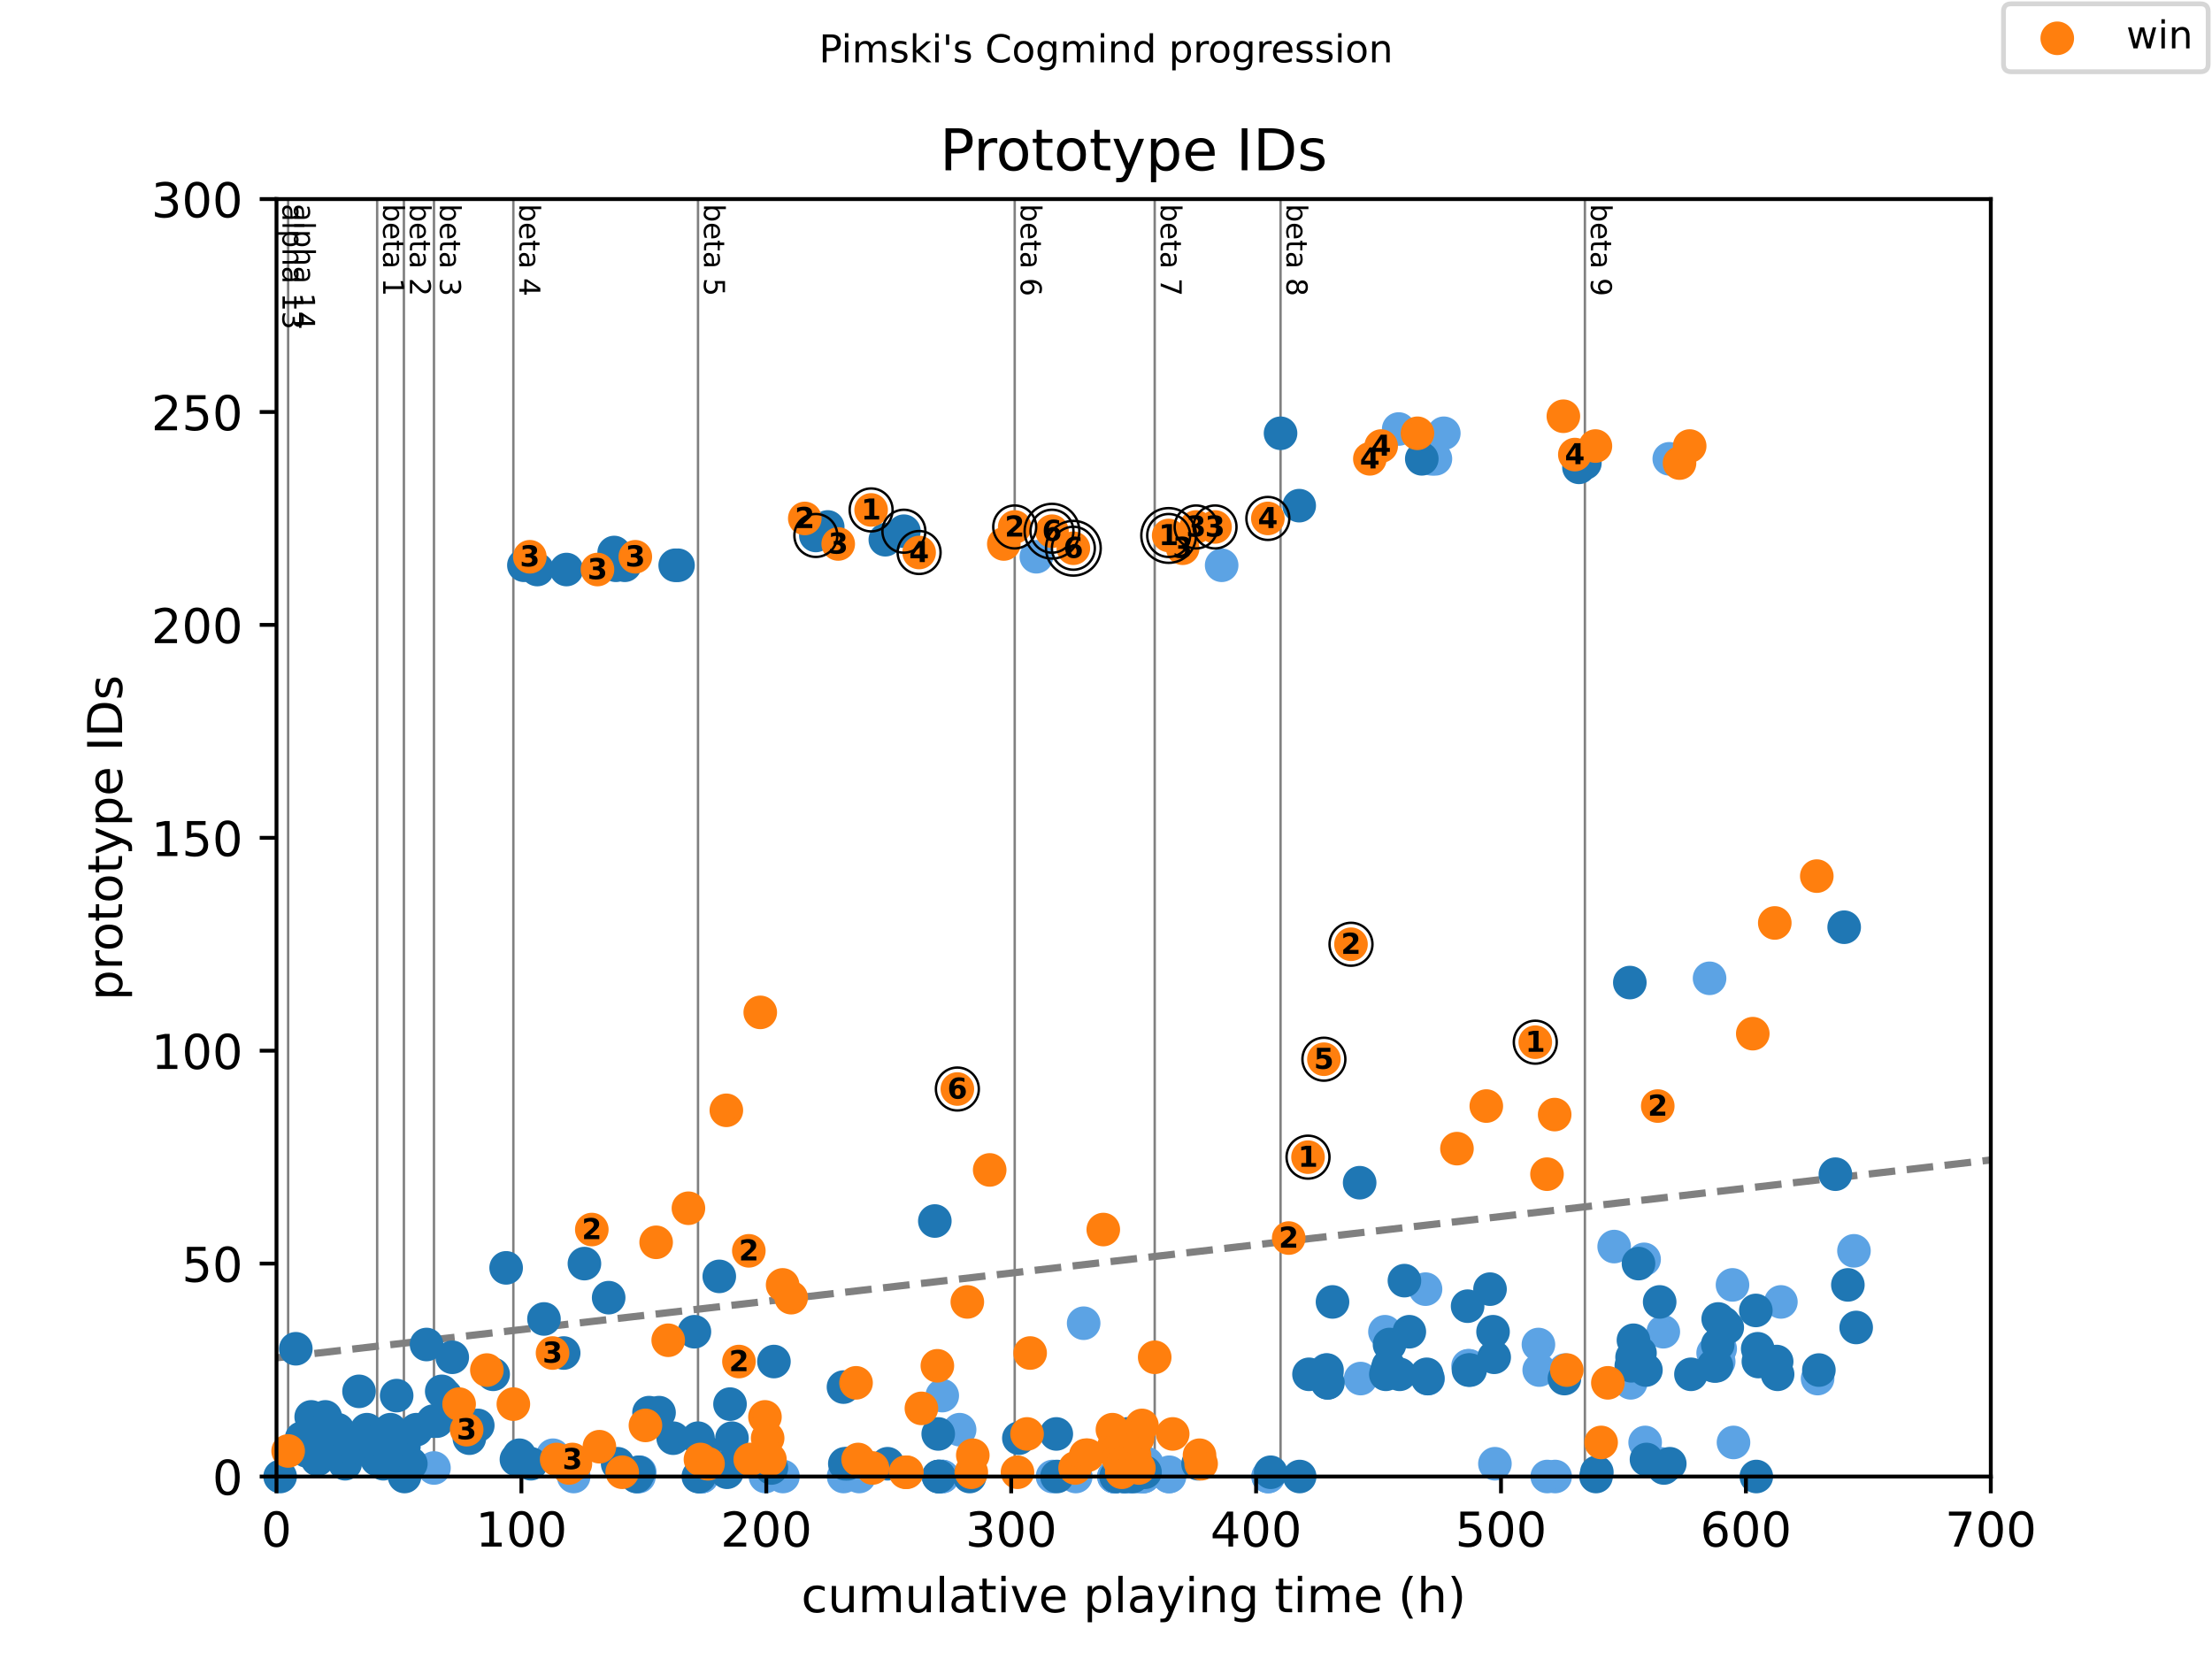 <?xml version="1.0" encoding="utf-8" standalone="no"?>
<!DOCTYPE svg PUBLIC "-//W3C//DTD SVG 1.1//EN"
  "http://www.w3.org/Graphics/SVG/1.1/DTD/svg11.dtd">
<!-- Created with matplotlib (https://matplotlib.org/) -->
<svg height="345.6pt" version="1.1" viewBox="0 0 460.8 345.6" width="460.8pt" xmlns="http://www.w3.org/2000/svg" xmlns:xlink="http://www.w3.org/1999/xlink">
 <defs>
  <style type="text/css">
*{stroke-linecap:butt;stroke-linejoin:round;}
  </style>
 </defs>
 <g id="figure_1">
  <g id="patch_1">
   <path d="M 0 345.6 
L 460.8 345.6 
L 460.8 0 
L 0 0 
z
" style="fill:#ffffff;"/>
  </g>
  <g id="axes_1">
   <g id="patch_2">
    <path d="M 57.6 307.584 
L 414.72 307.584 
L 414.72 41.472 
L 57.6 41.472 
z
" style="fill:#ffffff;"/>
   </g>
   <g id="line2d_1">
    <path clip-path="url(#p33c3789751)" d="M 57.6 282.865 
L 414.72 241.643 
" style="fill:none;stroke:#808080;stroke-dasharray:5.55,2.4;stroke-dashoffset:0;stroke-width:1.5;"/>
   </g>
   <g id="line2d_2">
    <path clip-path="url(#p33c3789751)" d="M 60.023 307.584 
L 60.023 41.472 
" style="fill:none;stroke:#808080;stroke-linecap:square;stroke-width:0.5;"/>
   </g>
   <g id="line2d_3">
    <path clip-path="url(#p33c3789751)" d="M 78.568 307.584 
L 78.568 41.472 
" style="fill:none;stroke:#808080;stroke-linecap:square;stroke-width:0.5;"/>
   </g>
   <g id="line2d_4">
    <path clip-path="url(#p33c3789751)" d="M 84.137 307.584 
L 84.137 41.472 
" style="fill:none;stroke:#808080;stroke-linecap:square;stroke-width:0.5;"/>
   </g>
   <g id="line2d_5">
    <path clip-path="url(#p33c3789751)" d="M 90.404 307.584 
L 90.404 41.472 
" style="fill:none;stroke:#808080;stroke-linecap:square;stroke-width:0.5;"/>
   </g>
   <g id="line2d_6">
    <path clip-path="url(#p33c3789751)" d="M 106.942 307.584 
L 106.942 41.472 
" style="fill:none;stroke:#808080;stroke-linecap:square;stroke-width:0.5;"/>
   </g>
   <g id="line2d_7">
    <path clip-path="url(#p33c3789751)" d="M 145.409 307.584 
L 145.409 41.472 
" style="fill:none;stroke:#808080;stroke-linecap:square;stroke-width:0.5;"/>
   </g>
   <g id="line2d_8">
    <path clip-path="url(#p33c3789751)" d="M 211.383 307.584 
L 211.383 41.472 
" style="fill:none;stroke:#808080;stroke-linecap:square;stroke-width:0.5;"/>
   </g>
   <g id="line2d_9">
    <path clip-path="url(#p33c3789751)" d="M 240.547 307.584 
L 240.547 41.472 
" style="fill:none;stroke:#808080;stroke-linecap:square;stroke-width:0.5;"/>
   </g>
   <g id="line2d_10">
    <path clip-path="url(#p33c3789751)" d="M 266.762 307.584 
L 266.762 41.472 
" style="fill:none;stroke:#808080;stroke-linecap:square;stroke-width:0.5;"/>
   </g>
   <g id="line2d_11">
    <path clip-path="url(#p33c3789751)" d="M 330.162 307.584 
L 330.162 41.472 
" style="fill:none;stroke:#808080;stroke-linecap:square;stroke-width:0.5;"/>
   </g>
   <g id="text_1">
    <!-- alpha 13 -->
    <defs>
     <path d="M 34.281 27.484 
Q 23.391 27.484 19.188 25 
Q 14.984 22.516 14.984 16.5 
Q 14.984 11.719 18.141 8.906 
Q 21.297 6.109 26.703 6.109 
Q 34.188 6.109 38.703 11.406 
Q 43.219 16.703 43.219 25.484 
L 43.219 27.484 
z
M 52.203 31.203 
L 52.203 0 
L 43.219 0 
L 43.219 8.297 
Q 40.141 3.328 35.547 0.953 
Q 30.953 -1.422 24.312 -1.422 
Q 15.922 -1.422 10.953 3.297 
Q 6 8.016 6 15.922 
Q 6 25.141 12.172 29.828 
Q 18.359 34.516 30.609 34.516 
L 43.219 34.516 
L 43.219 35.406 
Q 43.219 41.609 39.141 45 
Q 35.062 48.391 27.688 48.391 
Q 23 48.391 18.547 47.266 
Q 14.109 46.141 10.016 43.891 
L 10.016 52.203 
Q 14.938 54.109 19.578 55.047 
Q 24.219 56 28.609 56 
Q 40.484 56 46.344 49.844 
Q 52.203 43.703 52.203 31.203 
z
" id="DejaVuSans-97"/>
     <path d="M 9.422 75.984 
L 18.406 75.984 
L 18.406 0 
L 9.422 0 
z
" id="DejaVuSans-108"/>
     <path d="M 18.109 8.203 
L 18.109 -20.797 
L 9.078 -20.797 
L 9.078 54.688 
L 18.109 54.688 
L 18.109 46.391 
Q 20.953 51.266 25.266 53.625 
Q 29.594 56 35.594 56 
Q 45.562 56 51.781 48.094 
Q 58.016 40.188 58.016 27.297 
Q 58.016 14.406 51.781 6.484 
Q 45.562 -1.422 35.594 -1.422 
Q 29.594 -1.422 25.266 0.953 
Q 20.953 3.328 18.109 8.203 
z
M 48.688 27.297 
Q 48.688 37.203 44.609 42.844 
Q 40.531 48.484 33.406 48.484 
Q 26.266 48.484 22.188 42.844 
Q 18.109 37.203 18.109 27.297 
Q 18.109 17.391 22.188 11.75 
Q 26.266 6.109 33.406 6.109 
Q 40.531 6.109 44.609 11.75 
Q 48.688 17.391 48.688 27.297 
z
" id="DejaVuSans-112"/>
     <path d="M 54.891 33.016 
L 54.891 0 
L 45.906 0 
L 45.906 32.719 
Q 45.906 40.484 42.875 44.328 
Q 39.844 48.188 33.797 48.188 
Q 26.516 48.188 22.312 43.547 
Q 18.109 38.922 18.109 30.906 
L 18.109 0 
L 9.078 0 
L 9.078 75.984 
L 18.109 75.984 
L 18.109 46.188 
Q 21.344 51.125 25.703 53.562 
Q 30.078 56 35.797 56 
Q 45.219 56 50.047 50.172 
Q 54.891 44.344 54.891 33.016 
z
" id="DejaVuSans-104"/>
     <path id="DejaVuSans-32"/>
     <path d="M 12.406 8.297 
L 28.516 8.297 
L 28.516 63.922 
L 10.984 60.406 
L 10.984 69.391 
L 28.422 72.906 
L 38.281 72.906 
L 38.281 8.297 
L 54.391 8.297 
L 54.391 0 
L 12.406 0 
z
" id="DejaVuSans-49"/>
     <path d="M 40.578 39.312 
Q 47.656 37.797 51.625 33 
Q 55.609 28.219 55.609 21.188 
Q 55.609 10.406 48.188 4.484 
Q 40.766 -1.422 27.094 -1.422 
Q 22.516 -1.422 17.656 -0.516 
Q 12.797 0.391 7.625 2.203 
L 7.625 11.719 
Q 11.719 9.328 16.594 8.109 
Q 21.484 6.891 26.812 6.891 
Q 36.078 6.891 40.938 10.547 
Q 45.797 14.203 45.797 21.188 
Q 45.797 27.641 41.281 31.266 
Q 36.766 34.906 28.719 34.906 
L 20.219 34.906 
L 20.219 43.016 
L 29.109 43.016 
Q 36.375 43.016 40.234 45.922 
Q 44.094 48.828 44.094 54.297 
Q 44.094 59.906 40.109 62.906 
Q 36.141 65.922 28.719 65.922 
Q 24.656 65.922 20.016 65.031 
Q 15.375 64.156 9.812 62.312 
L 9.812 71.094 
Q 15.438 72.656 20.344 73.438 
Q 25.25 74.219 29.594 74.219 
Q 40.828 74.219 47.359 69.109 
Q 53.906 64.016 53.906 55.328 
Q 53.906 49.266 50.438 45.094 
Q 46.969 40.922 40.578 39.312 
z
" id="DejaVuSans-51"/>
    </defs>
    <g transform="translate(58.848 42.472)rotate(-270)scale(0.06 -0.06)">
     <use xlink:href="#DejaVuSans-97"/>
     <use x="61.279" xlink:href="#DejaVuSans-108"/>
     <use x="89.062" xlink:href="#DejaVuSans-112"/>
     <use x="152.539" xlink:href="#DejaVuSans-104"/>
     <use x="215.918" xlink:href="#DejaVuSans-97"/>
     <use x="277.197" xlink:href="#DejaVuSans-32"/>
     <use x="308.984" xlink:href="#DejaVuSans-49"/>
     <use x="372.607" xlink:href="#DejaVuSans-51"/>
    </g>
   </g>
   <g id="text_2">
    <!-- alpha 14 -->
    <defs>
     <path d="M 37.797 64.312 
L 12.891 25.391 
L 37.797 25.391 
z
M 35.203 72.906 
L 47.609 72.906 
L 47.609 25.391 
L 58.016 25.391 
L 58.016 17.188 
L 47.609 17.188 
L 47.609 0 
L 37.797 0 
L 37.797 17.188 
L 4.891 17.188 
L 4.891 26.703 
z
" id="DejaVuSans-52"/>
    </defs>
    <g transform="translate(61.271 42.472)rotate(-270)scale(0.06 -0.06)">
     <use xlink:href="#DejaVuSans-97"/>
     <use x="61.279" xlink:href="#DejaVuSans-108"/>
     <use x="89.062" xlink:href="#DejaVuSans-112"/>
     <use x="152.539" xlink:href="#DejaVuSans-104"/>
     <use x="215.918" xlink:href="#DejaVuSans-97"/>
     <use x="277.197" xlink:href="#DejaVuSans-32"/>
     <use x="308.984" xlink:href="#DejaVuSans-49"/>
     <use x="372.607" xlink:href="#DejaVuSans-52"/>
    </g>
   </g>
   <g id="text_3">
    <!-- beta 1 -->
    <defs>
     <path d="M 48.688 27.297 
Q 48.688 37.203 44.609 42.844 
Q 40.531 48.484 33.406 48.484 
Q 26.266 48.484 22.188 42.844 
Q 18.109 37.203 18.109 27.297 
Q 18.109 17.391 22.188 11.75 
Q 26.266 6.109 33.406 6.109 
Q 40.531 6.109 44.609 11.75 
Q 48.688 17.391 48.688 27.297 
z
M 18.109 46.391 
Q 20.953 51.266 25.266 53.625 
Q 29.594 56 35.594 56 
Q 45.562 56 51.781 48.094 
Q 58.016 40.188 58.016 27.297 
Q 58.016 14.406 51.781 6.484 
Q 45.562 -1.422 35.594 -1.422 
Q 29.594 -1.422 25.266 0.953 
Q 20.953 3.328 18.109 8.203 
L 18.109 0 
L 9.078 0 
L 9.078 75.984 
L 18.109 75.984 
z
" id="DejaVuSans-98"/>
     <path d="M 56.203 29.594 
L 56.203 25.203 
L 14.891 25.203 
Q 15.484 15.922 20.484 11.062 
Q 25.484 6.203 34.422 6.203 
Q 39.594 6.203 44.453 7.469 
Q 49.312 8.734 54.109 11.281 
L 54.109 2.781 
Q 49.266 0.734 44.188 -0.344 
Q 39.109 -1.422 33.891 -1.422 
Q 20.797 -1.422 13.156 6.188 
Q 5.516 13.812 5.516 26.812 
Q 5.516 40.234 12.766 48.109 
Q 20.016 56 32.328 56 
Q 43.359 56 49.781 48.891 
Q 56.203 41.797 56.203 29.594 
z
M 47.219 32.234 
Q 47.125 39.594 43.094 43.984 
Q 39.062 48.391 32.422 48.391 
Q 24.906 48.391 20.391 44.141 
Q 15.875 39.891 15.188 32.172 
z
" id="DejaVuSans-101"/>
     <path d="M 18.312 70.219 
L 18.312 54.688 
L 36.812 54.688 
L 36.812 47.703 
L 18.312 47.703 
L 18.312 18.016 
Q 18.312 11.328 20.141 9.422 
Q 21.969 7.516 27.594 7.516 
L 36.812 7.516 
L 36.812 0 
L 27.594 0 
Q 17.188 0 13.234 3.875 
Q 9.281 7.766 9.281 18.016 
L 9.281 47.703 
L 2.688 47.703 
L 2.688 54.688 
L 9.281 54.688 
L 9.281 70.219 
z
" id="DejaVuSans-116"/>
    </defs>
    <g transform="translate(79.816 42.472)rotate(-270)scale(0.06 -0.06)">
     <use xlink:href="#DejaVuSans-98"/>
     <use x="63.477" xlink:href="#DejaVuSans-101"/>
     <use x="125" xlink:href="#DejaVuSans-116"/>
     <use x="164.209" xlink:href="#DejaVuSans-97"/>
     <use x="225.488" xlink:href="#DejaVuSans-32"/>
     <use x="257.275" xlink:href="#DejaVuSans-49"/>
    </g>
   </g>
   <g id="text_4">
    <!-- beta 2 -->
    <defs>
     <path d="M 19.188 8.297 
L 53.609 8.297 
L 53.609 0 
L 7.328 0 
L 7.328 8.297 
Q 12.938 14.109 22.625 23.891 
Q 32.328 33.688 34.812 36.531 
Q 39.547 41.844 41.422 45.531 
Q 43.312 49.219 43.312 52.781 
Q 43.312 58.594 39.234 62.25 
Q 35.156 65.922 28.609 65.922 
Q 23.969 65.922 18.812 64.312 
Q 13.672 62.703 7.812 59.422 
L 7.812 69.391 
Q 13.766 71.781 18.938 73 
Q 24.125 74.219 28.422 74.219 
Q 39.75 74.219 46.484 68.547 
Q 53.219 62.891 53.219 53.422 
Q 53.219 48.922 51.531 44.891 
Q 49.859 40.875 45.406 35.406 
Q 44.188 33.984 37.641 27.219 
Q 31.109 20.453 19.188 8.297 
z
" id="DejaVuSans-50"/>
    </defs>
    <g transform="translate(85.385 42.472)rotate(-270)scale(0.06 -0.06)">
     <use xlink:href="#DejaVuSans-98"/>
     <use x="63.477" xlink:href="#DejaVuSans-101"/>
     <use x="125" xlink:href="#DejaVuSans-116"/>
     <use x="164.209" xlink:href="#DejaVuSans-97"/>
     <use x="225.488" xlink:href="#DejaVuSans-32"/>
     <use x="257.275" xlink:href="#DejaVuSans-50"/>
    </g>
   </g>
   <g id="text_5">
    <!-- beta 3 -->
    <g transform="translate(91.652 42.472)rotate(-270)scale(0.06 -0.06)">
     <use xlink:href="#DejaVuSans-98"/>
     <use x="63.477" xlink:href="#DejaVuSans-101"/>
     <use x="125" xlink:href="#DejaVuSans-116"/>
     <use x="164.209" xlink:href="#DejaVuSans-97"/>
     <use x="225.488" xlink:href="#DejaVuSans-32"/>
     <use x="257.275" xlink:href="#DejaVuSans-51"/>
    </g>
   </g>
   <g id="text_6">
    <!-- beta 4 -->
    <g transform="translate(108.19 42.472)rotate(-270)scale(0.06 -0.06)">
     <use xlink:href="#DejaVuSans-98"/>
     <use x="63.477" xlink:href="#DejaVuSans-101"/>
     <use x="125" xlink:href="#DejaVuSans-116"/>
     <use x="164.209" xlink:href="#DejaVuSans-97"/>
     <use x="225.488" xlink:href="#DejaVuSans-32"/>
     <use x="257.275" xlink:href="#DejaVuSans-52"/>
    </g>
   </g>
   <g id="text_7">
    <!-- beta 5 -->
    <defs>
     <path d="M 10.797 72.906 
L 49.516 72.906 
L 49.516 64.594 
L 19.828 64.594 
L 19.828 46.734 
Q 21.969 47.469 24.109 47.828 
Q 26.266 48.188 28.422 48.188 
Q 40.625 48.188 47.75 41.5 
Q 54.891 34.812 54.891 23.391 
Q 54.891 11.625 47.562 5.094 
Q 40.234 -1.422 26.906 -1.422 
Q 22.312 -1.422 17.547 -0.641 
Q 12.797 0.141 7.719 1.703 
L 7.719 11.625 
Q 12.109 9.234 16.797 8.062 
Q 21.484 6.891 26.703 6.891 
Q 35.156 6.891 40.078 11.328 
Q 45.016 15.766 45.016 23.391 
Q 45.016 31 40.078 35.438 
Q 35.156 39.891 26.703 39.891 
Q 22.75 39.891 18.812 39.016 
Q 14.891 38.141 10.797 36.281 
z
" id="DejaVuSans-53"/>
    </defs>
    <g transform="translate(146.657 42.472)rotate(-270)scale(0.06 -0.06)">
     <use xlink:href="#DejaVuSans-98"/>
     <use x="63.477" xlink:href="#DejaVuSans-101"/>
     <use x="125" xlink:href="#DejaVuSans-116"/>
     <use x="164.209" xlink:href="#DejaVuSans-97"/>
     <use x="225.488" xlink:href="#DejaVuSans-32"/>
     <use x="257.275" xlink:href="#DejaVuSans-53"/>
    </g>
   </g>
   <g id="text_8">
    <!-- beta 6 -->
    <defs>
     <path d="M 33.016 40.375 
Q 26.375 40.375 22.484 35.828 
Q 18.609 31.297 18.609 23.391 
Q 18.609 15.531 22.484 10.953 
Q 26.375 6.391 33.016 6.391 
Q 39.656 6.391 43.531 10.953 
Q 47.406 15.531 47.406 23.391 
Q 47.406 31.297 43.531 35.828 
Q 39.656 40.375 33.016 40.375 
z
M 52.594 71.297 
L 52.594 62.312 
Q 48.875 64.062 45.094 64.984 
Q 41.312 65.922 37.594 65.922 
Q 27.828 65.922 22.672 59.328 
Q 17.531 52.734 16.797 39.406 
Q 19.672 43.656 24.016 45.922 
Q 28.375 48.188 33.594 48.188 
Q 44.578 48.188 50.953 41.516 
Q 57.328 34.859 57.328 23.391 
Q 57.328 12.156 50.688 5.359 
Q 44.047 -1.422 33.016 -1.422 
Q 20.359 -1.422 13.672 8.266 
Q 6.984 17.969 6.984 36.375 
Q 6.984 53.656 15.188 63.938 
Q 23.391 74.219 37.203 74.219 
Q 40.922 74.219 44.703 73.484 
Q 48.484 72.75 52.594 71.297 
z
" id="DejaVuSans-54"/>
    </defs>
    <g transform="translate(212.63 42.472)rotate(-270)scale(0.06 -0.06)">
     <use xlink:href="#DejaVuSans-98"/>
     <use x="63.477" xlink:href="#DejaVuSans-101"/>
     <use x="125" xlink:href="#DejaVuSans-116"/>
     <use x="164.209" xlink:href="#DejaVuSans-97"/>
     <use x="225.488" xlink:href="#DejaVuSans-32"/>
     <use x="257.275" xlink:href="#DejaVuSans-54"/>
    </g>
   </g>
   <g id="text_9">
    <!-- beta 7 -->
    <defs>
     <path d="M 8.203 72.906 
L 55.078 72.906 
L 55.078 68.703 
L 28.609 0 
L 18.312 0 
L 43.219 64.594 
L 8.203 64.594 
z
" id="DejaVuSans-55"/>
    </defs>
    <g transform="translate(241.795 42.472)rotate(-270)scale(0.06 -0.06)">
     <use xlink:href="#DejaVuSans-98"/>
     <use x="63.477" xlink:href="#DejaVuSans-101"/>
     <use x="125" xlink:href="#DejaVuSans-116"/>
     <use x="164.209" xlink:href="#DejaVuSans-97"/>
     <use x="225.488" xlink:href="#DejaVuSans-32"/>
     <use x="257.275" xlink:href="#DejaVuSans-55"/>
    </g>
   </g>
   <g id="text_10">
    <!-- beta 8 -->
    <defs>
     <path d="M 31.781 34.625 
Q 24.75 34.625 20.719 30.859 
Q 16.703 27.094 16.703 20.516 
Q 16.703 13.922 20.719 10.156 
Q 24.75 6.391 31.781 6.391 
Q 38.812 6.391 42.859 10.172 
Q 46.922 13.969 46.922 20.516 
Q 46.922 27.094 42.891 30.859 
Q 38.875 34.625 31.781 34.625 
z
M 21.922 38.812 
Q 15.578 40.375 12.031 44.719 
Q 8.5 49.078 8.5 55.328 
Q 8.5 64.062 14.719 69.141 
Q 20.953 74.219 31.781 74.219 
Q 42.672 74.219 48.875 69.141 
Q 55.078 64.062 55.078 55.328 
Q 55.078 49.078 51.531 44.719 
Q 48 40.375 41.703 38.812 
Q 48.828 37.156 52.797 32.312 
Q 56.781 27.484 56.781 20.516 
Q 56.781 9.906 50.312 4.234 
Q 43.844 -1.422 31.781 -1.422 
Q 19.734 -1.422 13.25 4.234 
Q 6.781 9.906 6.781 20.516 
Q 6.781 27.484 10.781 32.312 
Q 14.797 37.156 21.922 38.812 
z
M 18.312 54.391 
Q 18.312 48.734 21.844 45.562 
Q 25.391 42.391 31.781 42.391 
Q 38.141 42.391 41.719 45.562 
Q 45.312 48.734 45.312 54.391 
Q 45.312 60.062 41.719 63.234 
Q 38.141 66.406 31.781 66.406 
Q 25.391 66.406 21.844 63.234 
Q 18.312 60.062 18.312 54.391 
z
" id="DejaVuSans-56"/>
    </defs>
    <g transform="translate(268.01 42.472)rotate(-270)scale(0.06 -0.06)">
     <use xlink:href="#DejaVuSans-98"/>
     <use x="63.477" xlink:href="#DejaVuSans-101"/>
     <use x="125" xlink:href="#DejaVuSans-116"/>
     <use x="164.209" xlink:href="#DejaVuSans-97"/>
     <use x="225.488" xlink:href="#DejaVuSans-32"/>
     <use x="257.275" xlink:href="#DejaVuSans-56"/>
    </g>
   </g>
   <g id="text_11">
    <!-- beta 9 -->
    <defs>
     <path d="M 10.984 1.516 
L 10.984 10.5 
Q 14.703 8.734 18.5 7.812 
Q 22.312 6.891 25.984 6.891 
Q 35.75 6.891 40.891 13.453 
Q 46.047 20.016 46.781 33.406 
Q 43.953 29.203 39.594 26.953 
Q 35.25 24.703 29.984 24.703 
Q 19.047 24.703 12.672 31.312 
Q 6.297 37.938 6.297 49.422 
Q 6.297 60.641 12.938 67.422 
Q 19.578 74.219 30.609 74.219 
Q 43.266 74.219 49.922 64.516 
Q 56.594 54.828 56.594 36.375 
Q 56.594 19.141 48.406 8.859 
Q 40.234 -1.422 26.422 -1.422 
Q 22.703 -1.422 18.891 -0.688 
Q 15.094 0.047 10.984 1.516 
z
M 30.609 32.422 
Q 37.25 32.422 41.125 36.953 
Q 45.016 41.5 45.016 49.422 
Q 45.016 57.281 41.125 61.844 
Q 37.25 66.406 30.609 66.406 
Q 23.969 66.406 20.094 61.844 
Q 16.219 57.281 16.219 49.422 
Q 16.219 41.5 20.094 36.953 
Q 23.969 32.422 30.609 32.422 
z
" id="DejaVuSans-57"/>
    </defs>
    <g transform="translate(331.41 42.472)rotate(-270)scale(0.06 -0.06)">
     <use xlink:href="#DejaVuSans-98"/>
     <use x="63.477" xlink:href="#DejaVuSans-101"/>
     <use x="125" xlink:href="#DejaVuSans-116"/>
     <use x="164.209" xlink:href="#DejaVuSans-97"/>
     <use x="225.488" xlink:href="#DejaVuSans-32"/>
     <use x="257.275" xlink:href="#DejaVuSans-57"/>
    </g>
   </g>
   <g id="PathCollection_1">
    <defs>
     <path d="M 0 3 
C 0.796 3 1.559 2.684 2.121 2.121 
C 2.684 1.559 3 0.796 3 0 
C 3 -0.796 2.684 -1.559 2.121 -2.121 
C 1.559 -2.684 0.796 -3 0 -3 
C -0.796 -3 -1.559 -2.684 -2.121 -2.121 
C -2.684 -1.559 -3 -0.796 -3 0 
C -3 0.796 -2.684 1.559 -2.121 2.121 
C -1.559 2.684 -0.796 3 0 3 
z
" id="m0a7868d6d8" style="stroke:#5ca3e4;"/>
    </defs>
    <g>
     <use style="fill:#5ca3e4;stroke:#5ca3e4;" x="90.404" xlink:href="#m0a7868d6d8" y="305.81"/>
     <use style="fill:#5ca3e4;stroke:#5ca3e4;" x="115.198" xlink:href="#m0a7868d6d8" y="303.149"/>
     <use style="fill:#5ca3e4;stroke:#5ca3e4;" x="119.509" xlink:href="#m0a7868d6d8" y="307.584"/>
     <use style="fill:#5ca3e4;stroke:#5ca3e4;" x="132.706" xlink:href="#m0a7868d6d8" y="307.584"/>
     <use style="fill:#5ca3e4;stroke:#5ca3e4;" x="133.114" xlink:href="#m0a7868d6d8" y="307.584"/>
     <use style="fill:#5ca3e4;stroke:#5ca3e4;" x="133.275" xlink:href="#m0a7868d6d8" y="306.697"/>
     <use style="fill:#5ca3e4;stroke:#5ca3e4;" x="145.987" xlink:href="#m0a7868d6d8" y="307.584"/>
     <use style="fill:#5ca3e4;stroke:#5ca3e4;" x="146.191" xlink:href="#m0a7868d6d8" y="307.584"/>
     <use style="fill:#5ca3e4;stroke:#5ca3e4;" x="146.234" xlink:href="#m0a7868d6d8" y="307.584"/>
     <use style="fill:#5ca3e4;stroke:#5ca3e4;" x="146.251" xlink:href="#m0a7868d6d8" y="307.584"/>
     <use style="fill:#5ca3e4;stroke:#5ca3e4;" x="159.456" xlink:href="#m0a7868d6d8" y="307.584"/>
     <use style="fill:#5ca3e4;stroke:#5ca3e4;" x="163.103" xlink:href="#m0a7868d6d8" y="307.584"/>
     <use style="fill:#5ca3e4;stroke:#5ca3e4;" x="175.739" xlink:href="#m0a7868d6d8" y="307.584"/>
     <use style="fill:#5ca3e4;stroke:#5ca3e4;" x="178.987" xlink:href="#m0a7868d6d8" y="307.584"/>
     <use style="fill:#5ca3e4;stroke:#5ca3e4;" x="196.29" xlink:href="#m0a7868d6d8" y="290.73"/>
     <use style="fill:#5ca3e4;stroke:#5ca3e4;" x="196.299" xlink:href="#m0a7868d6d8" y="307.584"/>
     <use style="fill:#5ca3e4;stroke:#5ca3e4;" x="196.375" xlink:href="#m0a7868d6d8" y="307.584"/>
     <use style="fill:#5ca3e4;stroke:#5ca3e4;" x="199.904" xlink:href="#m0a7868d6d8" y="297.827"/>
     <use style="fill:#5ca3e4;stroke:#5ca3e4;" x="215.889" xlink:href="#m0a7868d6d8" y="115.983"/>
     <use style="fill:#5ca3e4;stroke:#5ca3e4;" x="219.265" xlink:href="#m0a7868d6d8" y="307.584"/>
     <use style="fill:#5ca3e4;stroke:#5ca3e4;" x="224.103" xlink:href="#m0a7868d6d8" y="307.584"/>
     <use style="fill:#5ca3e4;stroke:#5ca3e4;" x="225.744" xlink:href="#m0a7868d6d8" y="275.651"/>
     <use style="fill:#5ca3e4;stroke:#5ca3e4;" x="232.036" xlink:href="#m0a7868d6d8" y="307.584"/>
     <use style="fill:#5ca3e4;stroke:#5ca3e4;" x="232.079" xlink:href="#m0a7868d6d8" y="307.584"/>
     <use style="fill:#5ca3e4;stroke:#5ca3e4;" x="232.147" xlink:href="#m0a7868d6d8" y="307.584"/>
     <use style="fill:#5ca3e4;stroke:#5ca3e4;" x="232.172" xlink:href="#m0a7868d6d8" y="307.584"/>
     <use style="fill:#5ca3e4;stroke:#5ca3e4;" x="232.215" xlink:href="#m0a7868d6d8" y="307.584"/>
     <use style="fill:#5ca3e4;stroke:#5ca3e4;" x="232.249" xlink:href="#m0a7868d6d8" y="307.584"/>
     <use style="fill:#5ca3e4;stroke:#5ca3e4;" x="232.334" xlink:href="#m0a7868d6d8" y="307.584"/>
     <use style="fill:#5ca3e4;stroke:#5ca3e4;" x="234.128" xlink:href="#m0a7868d6d8" y="307.584"/>
     <use style="fill:#5ca3e4;stroke:#5ca3e4;" x="234.272" xlink:href="#m0a7868d6d8" y="307.584"/>
     <use style="fill:#5ca3e4;stroke:#5ca3e4;" x="234.604" xlink:href="#m0a7868d6d8" y="302.262"/>
     <use style="fill:#5ca3e4;stroke:#5ca3e4;" x="234.621" xlink:href="#m0a7868d6d8" y="307.584"/>
     <use style="fill:#5ca3e4;stroke:#5ca3e4;" x="235.089" xlink:href="#m0a7868d6d8" y="307.584"/>
     <use style="fill:#5ca3e4;stroke:#5ca3e4;" x="235.344" xlink:href="#m0a7868d6d8" y="306.697"/>
     <use style="fill:#5ca3e4;stroke:#5ca3e4;" x="235.505" xlink:href="#m0a7868d6d8" y="306.697"/>
     <use style="fill:#5ca3e4;stroke:#5ca3e4;" x="235.658" xlink:href="#m0a7868d6d8" y="307.584"/>
     <use style="fill:#5ca3e4;stroke:#5ca3e4;" x="236.687" xlink:href="#m0a7868d6d8" y="305.81"/>
     <use style="fill:#5ca3e4;stroke:#5ca3e4;" x="237.01" xlink:href="#m0a7868d6d8" y="307.584"/>
     <use style="fill:#5ca3e4;stroke:#5ca3e4;" x="237.435" xlink:href="#m0a7868d6d8" y="306.697"/>
     <use style="fill:#5ca3e4;stroke:#5ca3e4;" x="237.937" xlink:href="#m0a7868d6d8" y="307.584"/>
     <use style="fill:#5ca3e4;stroke:#5ca3e4;" x="238.005" xlink:href="#m0a7868d6d8" y="306.697"/>
     <use style="fill:#5ca3e4;stroke:#5ca3e4;" x="238.201" xlink:href="#m0a7868d6d8" y="304.923"/>
     <use style="fill:#5ca3e4;stroke:#5ca3e4;" x="238.218" xlink:href="#m0a7868d6d8" y="307.584"/>
     <use style="fill:#5ca3e4;stroke:#5ca3e4;" x="238.277" xlink:href="#m0a7868d6d8" y="307.584"/>
     <use style="fill:#5ca3e4;stroke:#5ca3e4;" x="238.677" xlink:href="#m0a7868d6d8" y="306.697"/>
     <use style="fill:#5ca3e4;stroke:#5ca3e4;" x="238.932" xlink:href="#m0a7868d6d8" y="304.923"/>
     <use style="fill:#5ca3e4;stroke:#5ca3e4;" x="243.472" xlink:href="#m0a7868d6d8" y="307.584"/>
     <use style="fill:#5ca3e4;stroke:#5ca3e4;" x="243.583" xlink:href="#m0a7868d6d8" y="306.697"/>
     <use style="fill:#5ca3e4;stroke:#5ca3e4;" x="243.634" xlink:href="#m0a7868d6d8" y="307.584"/>
     <use style="fill:#5ca3e4;stroke:#5ca3e4;" x="254.492" xlink:href="#m0a7868d6d8" y="117.757"/>
     <use style="fill:#5ca3e4;stroke:#5ca3e4;" x="264.168" xlink:href="#m0a7868d6d8" y="307.584"/>
     <use style="fill:#5ca3e4;stroke:#5ca3e4;" x="264.211" xlink:href="#m0a7868d6d8" y="307.584"/>
     <use style="fill:#5ca3e4;stroke:#5ca3e4;" x="276.268" xlink:href="#m0a7868d6d8" y="285.408"/>
     <use style="fill:#5ca3e4;stroke:#5ca3e4;" x="283.444" xlink:href="#m0a7868d6d8" y="287.182"/>
     <use style="fill:#5ca3e4;stroke:#5ca3e4;" x="288.512" xlink:href="#m0a7868d6d8" y="277.425"/>
     <use style="fill:#5ca3e4;stroke:#5ca3e4;" x="291.378" xlink:href="#m0a7868d6d8" y="89.372"/>
     <use style="fill:#5ca3e4;stroke:#5ca3e4;" x="296.964" xlink:href="#m0a7868d6d8" y="268.554"/>
     <use style="fill:#5ca3e4;stroke:#5ca3e4;" x="297.491" xlink:href="#m0a7868d6d8" y="287.182"/>
     <use style="fill:#5ca3e4;stroke:#5ca3e4;" x="298.231" xlink:href="#m0a7868d6d8" y="95.581"/>
     <use style="fill:#5ca3e4;stroke:#5ca3e4;" x="299.022" xlink:href="#m0a7868d6d8" y="95.581"/>
     <use style="fill:#5ca3e4;stroke:#5ca3e4;" x="300.773" xlink:href="#m0a7868d6d8" y="90.259"/>
     <use style="fill:#5ca3e4;stroke:#5ca3e4;" x="305.832" xlink:href="#m0a7868d6d8" y="284.521"/>
     <use style="fill:#5ca3e4;stroke:#5ca3e4;" x="306.053" xlink:href="#m0a7868d6d8" y="284.521"/>
     <use style="fill:#5ca3e4;stroke:#5ca3e4;" x="311.419" xlink:href="#m0a7868d6d8" y="304.923"/>
     <use style="fill:#5ca3e4;stroke:#5ca3e4;" x="320.483" xlink:href="#m0a7868d6d8" y="280.086"/>
     <use style="fill:#5ca3e4;stroke:#5ca3e4;" x="320.644" xlink:href="#m0a7868d6d8" y="285.408"/>
     <use style="fill:#5ca3e4;stroke:#5ca3e4;" x="322.319" xlink:href="#m0a7868d6d8" y="307.584"/>
     <use style="fill:#5ca3e4;stroke:#5ca3e4;" x="323.969" xlink:href="#m0a7868d6d8" y="307.584"/>
     <use style="fill:#5ca3e4;stroke:#5ca3e4;" x="326.01" xlink:href="#m0a7868d6d8" y="285.408"/>
     <use style="fill:#5ca3e4;stroke:#5ca3e4;" x="336.262" xlink:href="#m0a7868d6d8" y="259.684"/>
     <use style="fill:#5ca3e4;stroke:#5ca3e4;" x="339.703" xlink:href="#m0a7868d6d8" y="288.069"/>
     <use style="fill:#5ca3e4;stroke:#5ca3e4;" x="342.496" xlink:href="#m0a7868d6d8" y="262.345"/>
     <use style="fill:#5ca3e4;stroke:#5ca3e4;" x="342.714" xlink:href="#m0a7868d6d8" y="300.488"/>
     <use style="fill:#5ca3e4;stroke:#5ca3e4;" x="345.865" xlink:href="#m0a7868d6d8" y="304.923"/>
     <use style="fill:#5ca3e4;stroke:#5ca3e4;" x="346.498" xlink:href="#m0a7868d6d8" y="277.425"/>
     <use style="fill:#5ca3e4;stroke:#5ca3e4;" x="347.74" xlink:href="#m0a7868d6d8" y="95.581"/>
     <use style="fill:#5ca3e4;stroke:#5ca3e4;" x="356.134" xlink:href="#m0a7868d6d8" y="203.8"/>
     <use style="fill:#5ca3e4;stroke:#5ca3e4;" x="356.879" xlink:href="#m0a7868d6d8" y="281.86"/>
     <use style="fill:#5ca3e4;stroke:#5ca3e4;" x="358.04" xlink:href="#m0a7868d6d8" y="283.634"/>
     <use style="fill:#5ca3e4;stroke:#5ca3e4;" x="358.344" xlink:href="#m0a7868d6d8" y="280.973"/>
     <use style="fill:#5ca3e4;stroke:#5ca3e4;" x="360.912" xlink:href="#m0a7868d6d8" y="267.667"/>
     <use style="fill:#5ca3e4;stroke:#5ca3e4;" x="361.12" xlink:href="#m0a7868d6d8" y="300.488"/>
     <use style="fill:#5ca3e4;stroke:#5ca3e4;" x="370.993" xlink:href="#m0a7868d6d8" y="271.215"/>
     <use style="fill:#5ca3e4;stroke:#5ca3e4;" x="378.641" xlink:href="#m0a7868d6d8" y="287.182"/>
     <use style="fill:#5ca3e4;stroke:#5ca3e4;" x="386.214" xlink:href="#m0a7868d6d8" y="260.571"/>
    </g>
   </g>
   <g id="PathCollection_2">
    <defs>
     <path d="M 0 3 
C 0.796 3 1.559 2.684 2.121 2.121 
C 2.684 1.559 3 0.796 3 0 
C 3 -0.796 2.684 -1.559 2.121 -2.121 
C 1.559 -2.684 0.796 -3 0 -3 
C -0.796 -3 -1.559 -2.684 -2.121 -2.121 
C -2.684 -1.559 -3 -0.796 -3 0 
C -3 0.796 -2.684 1.559 -2.121 2.121 
C -1.559 2.684 -0.796 3 0 3 
z
" id="m9076149677" style="stroke:#1f77b4;"/>
    </defs>
    <g>
     <use style="fill:#1f77b4;stroke:#1f77b4;" x="58.357" xlink:href="#m9076149677" y="307.584"/>
     <use style="fill:#1f77b4;stroke:#1f77b4;" x="61.622" xlink:href="#m9076149677" y="280.973"/>
     <use style="fill:#1f77b4;stroke:#1f77b4;" x="62.829" xlink:href="#m9076149677" y="299.601"/>
     <use style="fill:#1f77b4;stroke:#1f77b4;" x="63.909" xlink:href="#m9076149677" y="302.262"/>
     <use style="fill:#1f77b4;stroke:#1f77b4;" x="64.827" xlink:href="#m9076149677" y="295.165"/>
     <use style="fill:#1f77b4;stroke:#1f77b4;" x="65.695" xlink:href="#m9076149677" y="300.488"/>
     <use style="fill:#1f77b4;stroke:#1f77b4;" x="66.145" xlink:href="#m9076149677" y="304.036"/>
     <use style="fill:#1f77b4;stroke:#1f77b4;" x="67.769" xlink:href="#m9076149677" y="295.165"/>
     <use style="fill:#1f77b4;stroke:#1f77b4;" x="68.722" xlink:href="#m9076149677" y="298.714"/>
     <use style="fill:#1f77b4;stroke:#1f77b4;" x="70.346" xlink:href="#m9076149677" y="297.827"/>
     <use style="fill:#1f77b4;stroke:#1f77b4;" x="71.451" xlink:href="#m9076149677" y="302.262"/>
     <use style="fill:#1f77b4;stroke:#1f77b4;" x="71.902" xlink:href="#m9076149677" y="304.923"/>
     <use style="fill:#1f77b4;stroke:#1f77b4;" x="72.948" xlink:href="#m9076149677" y="301.375"/>
     <use style="fill:#1f77b4;stroke:#1f77b4;" x="74.793" xlink:href="#m9076149677" y="289.843"/>
     <use style="fill:#1f77b4;stroke:#1f77b4;" x="76.442" xlink:href="#m9076149677" y="297.827"/>
     <use style="fill:#1f77b4;stroke:#1f77b4;" x="77.31" xlink:href="#m9076149677" y="302.262"/>
     <use style="fill:#1f77b4;stroke:#1f77b4;" x="78.143" xlink:href="#m9076149677" y="300.488"/>
     <use style="fill:#1f77b4;stroke:#1f77b4;" x="78.568" xlink:href="#m9076149677" y="304.036"/>
     <use style="fill:#1f77b4;stroke:#1f77b4;" x="79.597" xlink:href="#m9076149677" y="299.601"/>
     <use style="fill:#1f77b4;stroke:#1f77b4;" x="79.852" xlink:href="#m9076149677" y="304.923"/>
     <use style="fill:#1f77b4;stroke:#1f77b4;" x="81.331" xlink:href="#m9076149677" y="297.827"/>
     <use style="fill:#1f77b4;stroke:#1f77b4;" x="82.632" xlink:href="#m9076149677" y="290.73"/>
     <use style="fill:#1f77b4;stroke:#1f77b4;" x="83.78" xlink:href="#m9076149677" y="304.923"/>
     <use style="fill:#1f77b4;stroke:#1f77b4;" x="84.137" xlink:href="#m9076149677" y="301.375"/>
     <use style="fill:#1f77b4;stroke:#1f77b4;" x="84.273" xlink:href="#m9076149677" y="307.584"/>
     <use style="fill:#1f77b4;stroke:#1f77b4;" x="85.583" xlink:href="#m9076149677" y="304.923"/>
     <use style="fill:#1f77b4;stroke:#1f77b4;" x="86.739" xlink:href="#m9076149677" y="297.827"/>
     <use style="fill:#1f77b4;stroke:#1f77b4;" x="88.857" xlink:href="#m9076149677" y="280.086"/>
     <use style="fill:#1f77b4;stroke:#1f77b4;" x="90.242" xlink:href="#m9076149677" y="296.052"/>
     <use style="fill:#1f77b4;stroke:#1f77b4;" x="91.008" xlink:href="#m9076149677" y="296.052"/>
     <use style="fill:#1f77b4;stroke:#1f77b4;" x="92.02" xlink:href="#m9076149677" y="289.843"/>
     <use style="fill:#1f77b4;stroke:#1f77b4;" x="92.836" xlink:href="#m9076149677" y="290.73"/>
     <use style="fill:#1f77b4;stroke:#1f77b4;" x="94.213" xlink:href="#m9076149677" y="282.747"/>
     <use style="fill:#1f77b4;stroke:#1f77b4;" x="97.776" xlink:href="#m9076149677" y="299.601"/>
     <use style="fill:#1f77b4;stroke:#1f77b4;" x="99.528" xlink:href="#m9076149677" y="296.94"/>
     <use style="fill:#1f77b4;stroke:#1f77b4;" x="102.733" xlink:href="#m9076149677" y="286.295"/>
     <use style="fill:#1f77b4;stroke:#1f77b4;" x="105.437" xlink:href="#m9076149677" y="264.119"/>
     <use style="fill:#1f77b4;stroke:#1f77b4;" x="107.58" xlink:href="#m9076149677" y="304.036"/>
     <use style="fill:#1f77b4;stroke:#1f77b4;" x="108.192" xlink:href="#m9076149677" y="303.149"/>
     <use style="fill:#1f77b4;stroke:#1f77b4;" x="109.136" xlink:href="#m9076149677" y="117.757"/>
     <use style="fill:#1f77b4;stroke:#1f77b4;" x="110.581" xlink:href="#m9076149677" y="304.923"/>
     <use style="fill:#1f77b4;stroke:#1f77b4;" x="111.925" xlink:href="#m9076149677" y="118.644"/>
     <use style="fill:#1f77b4;stroke:#1f77b4;" x="113.319" xlink:href="#m9076149677" y="274.764"/>
     <use style="fill:#1f77b4;stroke:#1f77b4;" x="117.426" xlink:href="#m9076149677" y="281.86"/>
     <use style="fill:#1f77b4;stroke:#1f77b4;" x="118.013" xlink:href="#m9076149677" y="118.644"/>
     <use style="fill:#1f77b4;stroke:#1f77b4;" x="121.746" xlink:href="#m9076149677" y="263.232"/>
     <use style="fill:#1f77b4;stroke:#1f77b4;" x="126.796" xlink:href="#m9076149677" y="270.328"/>
     <use style="fill:#1f77b4;stroke:#1f77b4;" x="127.944" xlink:href="#m9076149677" y="115.096"/>
     <use style="fill:#1f77b4;stroke:#1f77b4;" x="128.293" xlink:href="#m9076149677" y="117.757"/>
     <use style="fill:#1f77b4;stroke:#1f77b4;" x="128.667" xlink:href="#m9076149677" y="304.923"/>
     <use style="fill:#1f77b4;stroke:#1f77b4;" x="130.155" xlink:href="#m9076149677" y="117.757"/>
     <use style="fill:#1f77b4;stroke:#1f77b4;" x="132.612" xlink:href="#m9076149677" y="307.584"/>
     <use style="fill:#1f77b4;stroke:#1f77b4;" x="133.063" xlink:href="#m9076149677" y="306.697"/>
     <use style="fill:#1f77b4;stroke:#1f77b4;" x="135.206" xlink:href="#m9076149677" y="294.278"/>
     <use style="fill:#1f77b4;stroke:#1f77b4;" x="137.289" xlink:href="#m9076149677" y="294.278"/>
     <use style="fill:#1f77b4;stroke:#1f77b4;" x="140.239" xlink:href="#m9076149677" y="299.601"/>
     <use style="fill:#1f77b4;stroke:#1f77b4;" x="140.656" xlink:href="#m9076149677" y="117.757"/>
     <use style="fill:#1f77b4;stroke:#1f77b4;" x="141.243" xlink:href="#m9076149677" y="117.757"/>
     <use style="fill:#1f77b4;stroke:#1f77b4;" x="144.661" xlink:href="#m9076149677" y="277.425"/>
     <use style="fill:#1f77b4;stroke:#1f77b4;" x="145.409" xlink:href="#m9076149677" y="299.601"/>
     <use style="fill:#1f77b4;stroke:#1f77b4;" x="145.477" xlink:href="#m9076149677" y="307.584"/>
     <use style="fill:#1f77b4;stroke:#1f77b4;" x="145.681" xlink:href="#m9076149677" y="307.584"/>
     <use style="fill:#1f77b4;stroke:#1f77b4;" x="146.701" xlink:href="#m9076149677" y="302.262"/>
     <use style="fill:#1f77b4;stroke:#1f77b4;" x="147.076" xlink:href="#m9076149677" y="305.81"/>
     <use style="fill:#1f77b4;stroke:#1f77b4;" x="149.839" xlink:href="#m9076149677" y="265.893"/>
     <use style="fill:#1f77b4;stroke:#1f77b4;" x="151.455" xlink:href="#m9076149677" y="306.697"/>
     <use style="fill:#1f77b4;stroke:#1f77b4;" x="152.075" xlink:href="#m9076149677" y="292.504"/>
     <use style="fill:#1f77b4;stroke:#1f77b4;" x="152.483" xlink:href="#m9076149677" y="299.601"/>
     <use style="fill:#1f77b4;stroke:#1f77b4;" x="152.594" xlink:href="#m9076149677" y="304.923"/>
     <use style="fill:#1f77b4;stroke:#1f77b4;" x="160.689" xlink:href="#m9076149677" y="305.81"/>
     <use style="fill:#1f77b4;stroke:#1f77b4;" x="161.224" xlink:href="#m9076149677" y="283.634"/>
     <use style="fill:#1f77b4;stroke:#1f77b4;" x="169.957" xlink:href="#m9076149677" y="111.548"/>
     <use style="fill:#1f77b4;stroke:#1f77b4;" x="172.431" xlink:href="#m9076149677" y="109.774"/>
     <use style="fill:#1f77b4;stroke:#1f77b4;" x="175.713" xlink:href="#m9076149677" y="288.956"/>
     <use style="fill:#1f77b4;stroke:#1f77b4;" x="175.994" xlink:href="#m9076149677" y="304.923"/>
     <use style="fill:#1f77b4;stroke:#1f77b4;" x="176.606" xlink:href="#m9076149677" y="304.923"/>
     <use style="fill:#1f77b4;stroke:#1f77b4;" x="184.429" xlink:href="#m9076149677" y="112.435"/>
     <use style="fill:#1f77b4;stroke:#1f77b4;" x="184.896" xlink:href="#m9076149677" y="304.923"/>
     <use style="fill:#1f77b4;stroke:#1f77b4;" x="188.297" xlink:href="#m9076149677" y="110.661"/>
     <use style="fill:#1f77b4;stroke:#1f77b4;" x="194.743" xlink:href="#m9076149677" y="254.362"/>
     <use style="fill:#1f77b4;stroke:#1f77b4;" x="195.448" xlink:href="#m9076149677" y="298.714"/>
     <use style="fill:#1f77b4;stroke:#1f77b4;" x="195.499" xlink:href="#m9076149677" y="307.584"/>
     <use style="fill:#1f77b4;stroke:#1f77b4;" x="195.55" xlink:href="#m9076149677" y="307.584"/>
     <use style="fill:#1f77b4;stroke:#1f77b4;" x="195.61" xlink:href="#m9076149677" y="307.584"/>
     <use style="fill:#1f77b4;stroke:#1f77b4;" x="202.004" xlink:href="#m9076149677" y="307.584"/>
     <use style="fill:#1f77b4;stroke:#1f77b4;" x="212.25" xlink:href="#m9076149677" y="299.601"/>
     <use style="fill:#1f77b4;stroke:#1f77b4;" x="220.047" xlink:href="#m9076149677" y="298.714"/>
     <use style="fill:#1f77b4;stroke:#1f77b4;" x="220.192" xlink:href="#m9076149677" y="307.584"/>
     <use style="fill:#1f77b4;stroke:#1f77b4;" x="232.504" xlink:href="#m9076149677" y="307.584"/>
     <use style="fill:#1f77b4;stroke:#1f77b4;" x="233.397" xlink:href="#m9076149677" y="305.81"/>
     <use style="fill:#1f77b4;stroke:#1f77b4;" x="234.094" xlink:href="#m9076149677" y="302.262"/>
     <use style="fill:#1f77b4;stroke:#1f77b4;" x="234.238" xlink:href="#m9076149677" y="307.584"/>
     <use style="fill:#1f77b4;stroke:#1f77b4;" x="234.834" xlink:href="#m9076149677" y="298.714"/>
     <use style="fill:#1f77b4;stroke:#1f77b4;" x="235.964" xlink:href="#m9076149677" y="307.584"/>
     <use style="fill:#1f77b4;stroke:#1f77b4;" x="238.524" xlink:href="#m9076149677" y="306.697"/>
     <use style="fill:#1f77b4;stroke:#1f77b4;" x="249.578" xlink:href="#m9076149677" y="304.923"/>
     <use style="fill:#1f77b4;stroke:#1f77b4;" x="264.704" xlink:href="#m9076149677" y="306.697"/>
     <use style="fill:#1f77b4;stroke:#1f77b4;" x="266.762" xlink:href="#m9076149677" y="90.259"/>
     <use style="fill:#1f77b4;stroke:#1f77b4;" x="270.648" xlink:href="#m9076149677" y="105.339"/>
     <use style="fill:#1f77b4;stroke:#1f77b4;" x="270.741" xlink:href="#m9076149677" y="307.584"/>
     <use style="fill:#1f77b4;stroke:#1f77b4;" x="272.688" xlink:href="#m9076149677" y="286.295"/>
     <use style="fill:#1f77b4;stroke:#1f77b4;" x="276.038" xlink:href="#m9076149677" y="287.182"/>
     <use style="fill:#1f77b4;stroke:#1f77b4;" x="276.362" xlink:href="#m9076149677" y="286.295"/>
     <use style="fill:#1f77b4;stroke:#1f77b4;" x="276.438" xlink:href="#m9076149677" y="285.408"/>
     <use style="fill:#1f77b4;stroke:#1f77b4;" x="276.523" xlink:href="#m9076149677" y="288.069"/>
     <use style="fill:#1f77b4;stroke:#1f77b4;" x="276.634" xlink:href="#m9076149677" y="288.069"/>
     <use style="fill:#1f77b4;stroke:#1f77b4;" x="277.586" xlink:href="#m9076149677" y="271.215"/>
     <use style="fill:#1f77b4;stroke:#1f77b4;" x="283.24" xlink:href="#m9076149677" y="246.378"/>
     <use style="fill:#1f77b4;stroke:#1f77b4;" x="288.699" xlink:href="#m9076149677" y="286.295"/>
     <use style="fill:#1f77b4;stroke:#1f77b4;" x="288.954" xlink:href="#m9076149677" y="285.408"/>
     <use style="fill:#1f77b4;stroke:#1f77b4;" x="289.218" xlink:href="#m9076149677" y="284.521"/>
     <use style="fill:#1f77b4;stroke:#1f77b4;" x="289.464" xlink:href="#m9076149677" y="280.086"/>
     <use style="fill:#1f77b4;stroke:#1f77b4;" x="291.573" xlink:href="#m9076149677" y="286.295"/>
     <use style="fill:#1f77b4;stroke:#1f77b4;" x="292.568" xlink:href="#m9076149677" y="266.78"/>
     <use style="fill:#1f77b4;stroke:#1f77b4;" x="293.588" xlink:href="#m9076149677" y="277.425"/>
     <use style="fill:#1f77b4;stroke:#1f77b4;" x="296.182" xlink:href="#m9076149677" y="95.581"/>
     <use style="fill:#1f77b4;stroke:#1f77b4;" x="297.211" xlink:href="#m9076149677" y="286.295"/>
     <use style="fill:#1f77b4;stroke:#1f77b4;" x="297.415" xlink:href="#m9076149677" y="287.182"/>
     <use style="fill:#1f77b4;stroke:#1f77b4;" x="305.73" xlink:href="#m9076149677" y="272.102"/>
     <use style="fill:#1f77b4;stroke:#1f77b4;" x="305.917" xlink:href="#m9076149677" y="285.408"/>
     <use style="fill:#1f77b4;stroke:#1f77b4;" x="306.258" xlink:href="#m9076149677" y="285.408"/>
     <use style="fill:#1f77b4;stroke:#1f77b4;" x="310.398" xlink:href="#m9076149677" y="268.554"/>
     <use style="fill:#1f77b4;stroke:#1f77b4;" x="311.028" xlink:href="#m9076149677" y="277.425"/>
     <use style="fill:#1f77b4;stroke:#1f77b4;" x="311.266" xlink:href="#m9076149677" y="282.747"/>
     <use style="fill:#1f77b4;stroke:#1f77b4;" x="325.899" xlink:href="#m9076149677" y="287.182"/>
     <use style="fill:#1f77b4;stroke:#1f77b4;" x="328.926" xlink:href="#m9076149677" y="97.356"/>
     <use style="fill:#1f77b4;stroke:#1f77b4;" x="330.162" xlink:href="#m9076149677" y="96.468"/>
     <use style="fill:#1f77b4;stroke:#1f77b4;" x="332.481" xlink:href="#m9076149677" y="307.584"/>
     <use style="fill:#1f77b4;stroke:#1f77b4;" x="332.654" xlink:href="#m9076149677" y="306.697"/>
     <use style="fill:#1f77b4;stroke:#1f77b4;" x="339.522" xlink:href="#m9076149677" y="204.687"/>
     <use style="fill:#1f77b4;stroke:#1f77b4;" x="339.83" xlink:href="#m9076149677" y="284.521"/>
     <use style="fill:#1f77b4;stroke:#1f77b4;" x="339.99" xlink:href="#m9076149677" y="282.747"/>
     <use style="fill:#1f77b4;stroke:#1f77b4;" x="340.278" xlink:href="#m9076149677" y="279.199"/>
     <use style="fill:#1f77b4;stroke:#1f77b4;" x="341.331" xlink:href="#m9076149677" y="263.232"/>
     <use style="fill:#1f77b4;stroke:#1f77b4;" x="341.642" xlink:href="#m9076149677" y="281.86"/>
     <use style="fill:#1f77b4;stroke:#1f77b4;" x="342.876" xlink:href="#m9076149677" y="285.408"/>
     <use style="fill:#1f77b4;stroke:#1f77b4;" x="342.993" xlink:href="#m9076149677" y="304.036"/>
     <use style="fill:#1f77b4;stroke:#1f77b4;" x="345.739" xlink:href="#m9076149677" y="271.215"/>
     <use style="fill:#1f77b4;stroke:#1f77b4;" x="346.618" xlink:href="#m9076149677" y="305.81"/>
     <use style="fill:#1f77b4;stroke:#1f77b4;" x="347.845" xlink:href="#m9076149677" y="304.923"/>
     <use style="fill:#1f77b4;stroke:#1f77b4;" x="352.256" xlink:href="#m9076149677" y="286.295"/>
     <use style="fill:#1f77b4;stroke:#1f77b4;" x="356.995" xlink:href="#m9076149677" y="284.521"/>
     <use style="fill:#1f77b4;stroke:#1f77b4;" x="357.258" xlink:href="#m9076149677" y="284.521"/>
     <use style="fill:#1f77b4;stroke:#1f77b4;" x="357.567" xlink:href="#m9076149677" y="284.521"/>
     <use style="fill:#1f77b4;stroke:#1f77b4;" x="357.836" xlink:href="#m9076149677" y="280.086"/>
     <use style="fill:#1f77b4;stroke:#1f77b4;" x="357.933" xlink:href="#m9076149677" y="274.764"/>
     <use style="fill:#1f77b4;stroke:#1f77b4;" x="359.072" xlink:href="#m9076149677" y="275.651"/>
     <use style="fill:#1f77b4;stroke:#1f77b4;" x="359.818" xlink:href="#m9076149677" y="276.538"/>
     <use style="fill:#1f77b4;stroke:#1f77b4;" x="365.772" xlink:href="#m9076149677" y="272.989"/>
     <use style="fill:#1f77b4;stroke:#1f77b4;" x="365.874" xlink:href="#m9076149677" y="307.584"/>
     <use style="fill:#1f77b4;stroke:#1f77b4;" x="366.166" xlink:href="#m9076149677" y="280.973"/>
     <use style="fill:#1f77b4;stroke:#1f77b4;" x="366.305" xlink:href="#m9076149677" y="283.634"/>
     <use style="fill:#1f77b4;stroke:#1f77b4;" x="370.113" xlink:href="#m9076149677" y="283.634"/>
     <use style="fill:#1f77b4;stroke:#1f77b4;" x="370.309" xlink:href="#m9076149677" y="286.295"/>
     <use style="fill:#1f77b4;stroke:#1f77b4;" x="378.905" xlink:href="#m9076149677" y="285.408"/>
     <use style="fill:#1f77b4;stroke:#1f77b4;" x="382.35" xlink:href="#m9076149677" y="244.604"/>
     <use style="fill:#1f77b4;stroke:#1f77b4;" x="384.175" xlink:href="#m9076149677" y="193.156"/>
     <use style="fill:#1f77b4;stroke:#1f77b4;" x="384.944" xlink:href="#m9076149677" y="267.667"/>
     <use style="fill:#1f77b4;stroke:#1f77b4;" x="386.675" xlink:href="#m9076149677" y="276.538"/>
    </g>
   </g>
   <g id="PathCollection_3">
    <defs>
     <path d="M 0 3 
C 0.796 3 1.559 2.684 2.121 2.121 
C 2.684 1.559 3 0.796 3 0 
C 3 -0.796 2.684 -1.559 2.121 -2.121 
C 1.559 -2.684 0.796 -3 0 -3 
C -0.796 -3 -1.559 -2.684 -2.121 -2.121 
C -2.684 -1.559 -3 -0.796 -3 0 
C -3 0.796 -2.684 1.559 -2.121 2.121 
C -1.559 2.684 -0.796 3 0 3 
z
" id="m3b20f9bc26" style="stroke:#ff7f0e;"/>
    </defs>
    <g>
     <use style="fill:#ff7f0e;stroke:#ff7f0e;" x="60.023" xlink:href="#m3b20f9bc26" y="302.262"/>
     <use style="fill:#ff7f0e;stroke:#ff7f0e;" x="95.642" xlink:href="#m3b20f9bc26" y="292.504"/>
     <use style="fill:#ff7f0e;stroke:#ff7f0e;" x="97.215" xlink:href="#m3b20f9bc26" y="297.827"/>
     <use style="fill:#ff7f0e;stroke:#ff7f0e;" x="101.424" xlink:href="#m3b20f9bc26" y="285.408"/>
     <use style="fill:#ff7f0e;stroke:#ff7f0e;" x="106.942" xlink:href="#m3b20f9bc26" y="292.504"/>
     <use style="fill:#ff7f0e;stroke:#ff7f0e;" x="110.377" xlink:href="#m3b20f9bc26" y="115.983"/>
     <use style="fill:#ff7f0e;stroke:#ff7f0e;" x="115.105" xlink:href="#m3b20f9bc26" y="281.86"/>
     <use style="fill:#ff7f0e;stroke:#ff7f0e;" x="115.964" xlink:href="#m3b20f9bc26" y="304.036"/>
     <use style="fill:#ff7f0e;stroke:#ff7f0e;" x="118.531" xlink:href="#m3b20f9bc26" y="305.81"/>
     <use style="fill:#ff7f0e;stroke:#ff7f0e;" x="119.246" xlink:href="#m3b20f9bc26" y="304.036"/>
     <use style="fill:#ff7f0e;stroke:#ff7f0e;" x="119.866" xlink:href="#m3b20f9bc26" y="304.923"/>
     <use style="fill:#ff7f0e;stroke:#ff7f0e;" x="123.285" xlink:href="#m3b20f9bc26" y="256.136"/>
     <use style="fill:#ff7f0e;stroke:#ff7f0e;" x="124.466" xlink:href="#m3b20f9bc26" y="118.644"/>
     <use style="fill:#ff7f0e;stroke:#ff7f0e;" x="124.866" xlink:href="#m3b20f9bc26" y="301.375"/>
     <use style="fill:#ff7f0e;stroke:#ff7f0e;" x="129.619" xlink:href="#m3b20f9bc26" y="306.697"/>
     <use style="fill:#ff7f0e;stroke:#ff7f0e;" x="132.349" xlink:href="#m3b20f9bc26" y="115.983"/>
     <use style="fill:#ff7f0e;stroke:#ff7f0e;" x="134.457" xlink:href="#m3b20f9bc26" y="296.94"/>
     <use style="fill:#ff7f0e;stroke:#ff7f0e;" x="136.685" xlink:href="#m3b20f9bc26" y="258.797"/>
     <use style="fill:#ff7f0e;stroke:#ff7f0e;" x="139.202" xlink:href="#m3b20f9bc26" y="279.199"/>
     <use style="fill:#ff7f0e;stroke:#ff7f0e;" x="143.411" xlink:href="#m3b20f9bc26" y="251.7"/>
     <use style="fill:#ff7f0e;stroke:#ff7f0e;" x="145.919" xlink:href="#m3b20f9bc26" y="304.036"/>
     <use style="fill:#ff7f0e;stroke:#ff7f0e;" x="147.492" xlink:href="#m3b20f9bc26" y="304.923"/>
     <use style="fill:#ff7f0e;stroke:#ff7f0e;" x="151.31" xlink:href="#m3b20f9bc26" y="231.299"/>
     <use style="fill:#ff7f0e;stroke:#ff7f0e;" x="153.937" xlink:href="#m3b20f9bc26" y="283.634"/>
     <use style="fill:#ff7f0e;stroke:#ff7f0e;" x="155.995" xlink:href="#m3b20f9bc26" y="260.571"/>
     <use style="fill:#ff7f0e;stroke:#ff7f0e;" x="156.293" xlink:href="#m3b20f9bc26" y="304.036"/>
     <use style="fill:#ff7f0e;stroke:#ff7f0e;" x="158.376" xlink:href="#m3b20f9bc26" y="210.897"/>
     <use style="fill:#ff7f0e;stroke:#ff7f0e;" x="159.354" xlink:href="#m3b20f9bc26" y="295.165"/>
     <use style="fill:#ff7f0e;stroke:#ff7f0e;" x="159.915" xlink:href="#m3b20f9bc26" y="299.601"/>
     <use style="fill:#ff7f0e;stroke:#ff7f0e;" x="160.391" xlink:href="#m3b20f9bc26" y="304.036"/>
     <use style="fill:#ff7f0e;stroke:#ff7f0e;" x="163.035" xlink:href="#m3b20f9bc26" y="267.667"/>
     <use style="fill:#ff7f0e;stroke:#ff7f0e;" x="164.813" xlink:href="#m3b20f9bc26" y="270.328"/>
     <use style="fill:#ff7f0e;stroke:#ff7f0e;" x="167.652" xlink:href="#m3b20f9bc26" y="108"/>
     <use style="fill:#ff7f0e;stroke:#ff7f0e;" x="174.616" xlink:href="#m3b20f9bc26" y="113.322"/>
     <use style="fill:#ff7f0e;stroke:#ff7f0e;" x="178.332" xlink:href="#m3b20f9bc26" y="288.069"/>
     <use style="fill:#ff7f0e;stroke:#ff7f0e;" x="178.766" xlink:href="#m3b20f9bc26" y="304.036"/>
     <use style="fill:#ff7f0e;stroke:#ff7f0e;" x="181.47" xlink:href="#m3b20f9bc26" y="106.226"/>
     <use style="fill:#ff7f0e;stroke:#ff7f0e;" x="181.75" xlink:href="#m3b20f9bc26" y="305.81"/>
     <use style="fill:#ff7f0e;stroke:#ff7f0e;" x="188.629" xlink:href="#m3b20f9bc26" y="306.697"/>
     <use style="fill:#ff7f0e;stroke:#ff7f0e;" x="188.918" xlink:href="#m3b20f9bc26" y="306.697"/>
     <use style="fill:#ff7f0e;stroke:#ff7f0e;" x="191.469" xlink:href="#m3b20f9bc26" y="115.096"/>
     <use style="fill:#ff7f0e;stroke:#ff7f0e;" x="191.945" xlink:href="#m3b20f9bc26" y="293.391"/>
     <use style="fill:#ff7f0e;stroke:#ff7f0e;" x="195.27" xlink:href="#m3b20f9bc26" y="284.521"/>
     <use style="fill:#ff7f0e;stroke:#ff7f0e;" x="199.436" xlink:href="#m3b20f9bc26" y="226.863"/>
     <use style="fill:#ff7f0e;stroke:#ff7f0e;" x="201.511" xlink:href="#m3b20f9bc26" y="271.215"/>
     <use style="fill:#ff7f0e;stroke:#ff7f0e;" x="202.344" xlink:href="#m3b20f9bc26" y="306.697"/>
     <use style="fill:#ff7f0e;stroke:#ff7f0e;" x="202.65" xlink:href="#m3b20f9bc26" y="303.149"/>
     <use style="fill:#ff7f0e;stroke:#ff7f0e;" x="206.17" xlink:href="#m3b20f9bc26" y="243.717"/>
     <use style="fill:#ff7f0e;stroke:#ff7f0e;" x="209.112" xlink:href="#m3b20f9bc26" y="113.322"/>
     <use style="fill:#ff7f0e;stroke:#ff7f0e;" x="211.383" xlink:href="#m3b20f9bc26" y="109.774"/>
     <use style="fill:#ff7f0e;stroke:#ff7f0e;" x="211.961" xlink:href="#m3b20f9bc26" y="306.697"/>
     <use style="fill:#ff7f0e;stroke:#ff7f0e;" x="213.951" xlink:href="#m3b20f9bc26" y="298.714"/>
     <use style="fill:#ff7f0e;stroke:#ff7f0e;" x="214.597" xlink:href="#m3b20f9bc26" y="281.86"/>
     <use style="fill:#ff7f0e;stroke:#ff7f0e;" x="219.146" xlink:href="#m3b20f9bc26" y="110.661"/>
     <use style="fill:#ff7f0e;stroke:#ff7f0e;" x="223.601" xlink:href="#m3b20f9bc26" y="114.209"/>
     <use style="fill:#ff7f0e;stroke:#ff7f0e;" x="223.967" xlink:href="#m3b20f9bc26" y="305.81"/>
     <use style="fill:#ff7f0e;stroke:#ff7f0e;" x="226.186" xlink:href="#m3b20f9bc26" y="303.149"/>
     <use style="fill:#ff7f0e;stroke:#ff7f0e;" x="226.594" xlink:href="#m3b20f9bc26" y="303.149"/>
     <use style="fill:#ff7f0e;stroke:#ff7f0e;" x="229.834" xlink:href="#m3b20f9bc26" y="256.136"/>
     <use style="fill:#ff7f0e;stroke:#ff7f0e;" x="231.739" xlink:href="#m3b20f9bc26" y="297.827"/>
     <use style="fill:#ff7f0e;stroke:#ff7f0e;" x="232.011" xlink:href="#m3b20f9bc26" y="301.375"/>
     <use style="fill:#ff7f0e;stroke:#ff7f0e;" x="232.767" xlink:href="#m3b20f9bc26" y="302.262"/>
     <use style="fill:#ff7f0e;stroke:#ff7f0e;" x="233.048" xlink:href="#m3b20f9bc26" y="304.036"/>
     <use style="fill:#ff7f0e;stroke:#ff7f0e;" x="233.686" xlink:href="#m3b20f9bc26" y="306.697"/>
     <use style="fill:#ff7f0e;stroke:#ff7f0e;" x="235.055" xlink:href="#m3b20f9bc26" y="305.81"/>
     <use style="fill:#ff7f0e;stroke:#ff7f0e;" x="236.347" xlink:href="#m3b20f9bc26" y="303.149"/>
     <use style="fill:#ff7f0e;stroke:#ff7f0e;" x="236.985" xlink:href="#m3b20f9bc26" y="299.601"/>
     <use style="fill:#ff7f0e;stroke:#ff7f0e;" x="237.24" xlink:href="#m3b20f9bc26" y="305.81"/>
     <use style="fill:#ff7f0e;stroke:#ff7f0e;" x="237.895" xlink:href="#m3b20f9bc26" y="296.94"/>
     <use style="fill:#ff7f0e;stroke:#ff7f0e;" x="240.547" xlink:href="#m3b20f9bc26" y="282.747"/>
     <use style="fill:#ff7f0e;stroke:#ff7f0e;" x="243.455" xlink:href="#m3b20f9bc26" y="111.548"/>
     <use style="fill:#ff7f0e;stroke:#ff7f0e;" x="244.297" xlink:href="#m3b20f9bc26" y="298.714"/>
     <use style="fill:#ff7f0e;stroke:#ff7f0e;" x="246.372" xlink:href="#m3b20f9bc26" y="114.209"/>
     <use style="fill:#ff7f0e;stroke:#ff7f0e;" x="249.169" xlink:href="#m3b20f9bc26" y="109.774"/>
     <use style="fill:#ff7f0e;stroke:#ff7f0e;" x="249.884" xlink:href="#m3b20f9bc26" y="303.149"/>
     <use style="fill:#ff7f0e;stroke:#ff7f0e;" x="250.215" xlink:href="#m3b20f9bc26" y="304.923"/>
     <use style="fill:#ff7f0e;stroke:#ff7f0e;" x="253.115" xlink:href="#m3b20f9bc26" y="109.774"/>
     <use style="fill:#ff7f0e;stroke:#ff7f0e;" x="264.117" xlink:href="#m3b20f9bc26" y="108"/>
     <use style="fill:#ff7f0e;stroke:#ff7f0e;" x="268.462" xlink:href="#m3b20f9bc26" y="257.91"/>
     <use style="fill:#ff7f0e;stroke:#ff7f0e;" x="272.484" xlink:href="#m3b20f9bc26" y="241.056"/>
     <use style="fill:#ff7f0e;stroke:#ff7f0e;" x="275.792" xlink:href="#m3b20f9bc26" y="220.654"/>
     <use style="fill:#ff7f0e;stroke:#ff7f0e;" x="281.438" xlink:href="#m3b20f9bc26" y="196.704"/>
     <use style="fill:#ff7f0e;stroke:#ff7f0e;" x="285.366" xlink:href="#m3b20f9bc26" y="95.581"/>
     <use style="fill:#ff7f0e;stroke:#ff7f0e;" x="287.721" xlink:href="#m3b20f9bc26" y="92.92"/>
     <use style="fill:#ff7f0e;stroke:#ff7f0e;" x="295.28" xlink:href="#m3b20f9bc26" y="90.259"/>
     <use style="fill:#ff7f0e;stroke:#ff7f0e;" x="303.511" xlink:href="#m3b20f9bc26" y="239.282"/>
     <use style="fill:#ff7f0e;stroke:#ff7f0e;" x="309.625" xlink:href="#m3b20f9bc26" y="230.412"/>
     <use style="fill:#ff7f0e;stroke:#ff7f0e;" x="319.828" xlink:href="#m3b20f9bc26" y="217.106"/>
     <use style="fill:#ff7f0e;stroke:#ff7f0e;" x="322.268" xlink:href="#m3b20f9bc26" y="244.604"/>
     <use style="fill:#ff7f0e;stroke:#ff7f0e;" x="323.867" xlink:href="#m3b20f9bc26" y="232.186"/>
     <use style="fill:#ff7f0e;stroke:#ff7f0e;" x="325.678" xlink:href="#m3b20f9bc26" y="86.711"/>
     <use style="fill:#ff7f0e;stroke:#ff7f0e;" x="326.392" xlink:href="#m3b20f9bc26" y="285.408"/>
     <use style="fill:#ff7f0e;stroke:#ff7f0e;" x="328.067" xlink:href="#m3b20f9bc26" y="94.694"/>
     <use style="fill:#ff7f0e;stroke:#ff7f0e;" x="332.354" xlink:href="#m3b20f9bc26" y="92.92"/>
     <use style="fill:#ff7f0e;stroke:#ff7f0e;" x="333.543" xlink:href="#m3b20f9bc26" y="300.488"/>
     <use style="fill:#ff7f0e;stroke:#ff7f0e;" x="334.946" xlink:href="#m3b20f9bc26" y="288.069"/>
     <use style="fill:#ff7f0e;stroke:#ff7f0e;" x="345.341" xlink:href="#m3b20f9bc26" y="230.412"/>
     <use style="fill:#ff7f0e;stroke:#ff7f0e;" x="349.875" xlink:href="#m3b20f9bc26" y="96.468"/>
     <use style="fill:#ff7f0e;stroke:#ff7f0e;" x="351.992" xlink:href="#m3b20f9bc26" y="92.92"/>
     <use style="fill:#ff7f0e;stroke:#ff7f0e;" x="365.135" xlink:href="#m3b20f9bc26" y="215.332"/>
     <use style="fill:#ff7f0e;stroke:#ff7f0e;" x="369.719" xlink:href="#m3b20f9bc26" y="192.269"/>
     <use style="fill:#ff7f0e;stroke:#ff7f0e;" x="378.472" xlink:href="#m3b20f9bc26" y="182.511"/>
    </g>
   </g>
   <g id="PathCollection_4">
    <defs>
     <path d="M 0 4.472 
C 1.186 4.472 2.324 4.001 3.162 3.162 
C 4.001 2.324 4.472 1.186 4.472 0 
C 4.472 -1.186 4.001 -2.324 3.162 -3.162 
C 2.324 -4.001 1.186 -4.472 0 -4.472 
C -1.186 -4.472 -2.324 -4.001 -3.162 -3.162 
C -4.001 -2.324 -4.472 -1.186 -4.472 0 
C -4.472 1.186 -4.001 2.324 -3.162 3.162 
C -2.324 4.001 -1.186 4.472 0 4.472 
z
" id="C0_0_6fe21c31b0"/>
    </defs>
    <use style="fill:none;stroke:#000000;stroke-width:0.5;" x="169.957" xlink:href="#C0_0_6fe21c31b0" y="111.548"/>
    <use style="fill:none;stroke:#000000;stroke-width:0.5;" x="181.47" xlink:href="#C0_0_6fe21c31b0" y="106.226"/>
    <use style="fill:none;stroke:#000000;stroke-width:0.5;" x="188.297" xlink:href="#C0_0_6fe21c31b0" y="110.661"/>
    <use style="fill:none;stroke:#000000;stroke-width:0.5;" x="191.469" xlink:href="#C0_0_6fe21c31b0" y="115.096"/>
    <use style="fill:none;stroke:#000000;stroke-width:0.5;" x="199.436" xlink:href="#C0_0_6fe21c31b0" y="226.863"/>
    <use style="fill:none;stroke:#000000;stroke-width:0.5;" x="211.383" xlink:href="#C0_0_6fe21c31b0" y="109.774"/>
    <use style="fill:none;stroke:#000000;stroke-width:0.5;" x="219.146" xlink:href="#C0_0_6fe21c31b0" y="110.661"/>
    <use style="fill:none;stroke:#000000;stroke-width:0.5;" x="223.601" xlink:href="#C0_0_6fe21c31b0" y="114.209"/>
    <use style="fill:none;stroke:#000000;stroke-width:0.5;" x="243.455" xlink:href="#C0_0_6fe21c31b0" y="111.548"/>
    <use style="fill:none;stroke:#000000;stroke-width:0.5;" x="249.169" xlink:href="#C0_0_6fe21c31b0" y="109.774"/>
    <use style="fill:none;stroke:#000000;stroke-width:0.5;" x="253.115" xlink:href="#C0_0_6fe21c31b0" y="109.774"/>
    <use style="fill:none;stroke:#000000;stroke-width:0.5;" x="264.117" xlink:href="#C0_0_6fe21c31b0" y="108"/>
    <use style="fill:none;stroke:#000000;stroke-width:0.5;" x="272.484" xlink:href="#C0_0_6fe21c31b0" y="241.056"/>
    <use style="fill:none;stroke:#000000;stroke-width:0.5;" x="275.792" xlink:href="#C0_0_6fe21c31b0" y="220.654"/>
    <use style="fill:none;stroke:#000000;stroke-width:0.5;" x="281.438" xlink:href="#C0_0_6fe21c31b0" y="196.704"/>
    <use style="fill:none;stroke:#000000;stroke-width:0.5;" x="319.828" xlink:href="#C0_0_6fe21c31b0" y="217.106"/>
   </g>
   <g id="PathCollection_5">
    <defs>
     <path d="M 0 5.701 
C 1.512 5.701 2.962 5.1 4.031 4.031 
C 5.1 2.962 5.701 1.512 5.701 0 
C 5.701 -1.512 5.1 -2.962 4.031 -4.031 
C 2.962 -5.1 1.512 -5.701 0 -5.701 
C -1.512 -5.701 -2.962 -5.1 -4.031 -4.031 
C -5.1 -2.962 -5.701 -1.512 -5.701 0 
C -5.701 1.512 -5.1 2.962 -4.031 4.031 
C -2.962 5.1 -1.512 5.701 0 5.701 
z
" id="C1_0_2faaf4b00c"/>
    </defs>
    <use style="fill:none;stroke:#000000;stroke-width:0.5;" x="219.146" xlink:href="#C1_0_2faaf4b00c" y="110.661"/>
    <use style="fill:none;stroke:#000000;stroke-width:0.5;" x="223.601" xlink:href="#C1_0_2faaf4b00c" y="114.209"/>
    <use style="fill:none;stroke:#000000;stroke-width:0.5;" x="243.455" xlink:href="#C1_0_2faaf4b00c" y="111.548"/>
   </g>
   <g id="matplotlib.axis_1">
    <g id="xtick_1">
     <g id="line2d_12">
      <defs>
       <path d="M 0 0 
L 0 3.5 
" id="m19912abe6a" style="stroke:#000000;stroke-width:0.8;"/>
      </defs>
      <g>
       <use style="stroke:#000000;stroke-width:0.8;" x="57.6" xlink:href="#m19912abe6a" y="307.584"/>
      </g>
     </g>
     <g id="text_12">
      <!-- 0 -->
      <defs>
       <path d="M 31.781 66.406 
Q 24.172 66.406 20.328 58.906 
Q 16.5 51.422 16.5 36.375 
Q 16.5 21.391 20.328 13.891 
Q 24.172 6.391 31.781 6.391 
Q 39.453 6.391 43.281 13.891 
Q 47.125 21.391 47.125 36.375 
Q 47.125 51.422 43.281 58.906 
Q 39.453 66.406 31.781 66.406 
z
M 31.781 74.219 
Q 44.047 74.219 50.516 64.516 
Q 56.984 54.828 56.984 36.375 
Q 56.984 17.969 50.516 8.266 
Q 44.047 -1.422 31.781 -1.422 
Q 19.531 -1.422 13.062 8.266 
Q 6.594 17.969 6.594 36.375 
Q 6.594 54.828 13.062 64.516 
Q 19.531 74.219 31.781 74.219 
z
" id="DejaVuSans-48"/>
      </defs>
      <g transform="translate(54.419 322.182)scale(0.1 -0.1)">
       <use xlink:href="#DejaVuSans-48"/>
      </g>
     </g>
    </g>
    <g id="xtick_2">
     <g id="line2d_13">
      <g>
       <use style="stroke:#000000;stroke-width:0.8;" x="108.617" xlink:href="#m19912abe6a" y="307.584"/>
      </g>
     </g>
     <g id="text_13">
      <!-- 100 -->
      <g transform="translate(99.073 322.182)scale(0.1 -0.1)">
       <use xlink:href="#DejaVuSans-49"/>
       <use x="63.623" xlink:href="#DejaVuSans-48"/>
       <use x="127.246" xlink:href="#DejaVuSans-48"/>
      </g>
     </g>
    </g>
    <g id="xtick_3">
     <g id="line2d_14">
      <g>
       <use style="stroke:#000000;stroke-width:0.8;" x="159.634" xlink:href="#m19912abe6a" y="307.584"/>
      </g>
     </g>
     <g id="text_14">
      <!-- 200 -->
      <g transform="translate(150.091 322.182)scale(0.1 -0.1)">
       <use xlink:href="#DejaVuSans-50"/>
       <use x="63.623" xlink:href="#DejaVuSans-48"/>
       <use x="127.246" xlink:href="#DejaVuSans-48"/>
      </g>
     </g>
    </g>
    <g id="xtick_4">
     <g id="line2d_15">
      <g>
       <use style="stroke:#000000;stroke-width:0.8;" x="210.651" xlink:href="#m19912abe6a" y="307.584"/>
      </g>
     </g>
     <g id="text_15">
      <!-- 300 -->
      <g transform="translate(201.108 322.182)scale(0.1 -0.1)">
       <use xlink:href="#DejaVuSans-51"/>
       <use x="63.623" xlink:href="#DejaVuSans-48"/>
       <use x="127.246" xlink:href="#DejaVuSans-48"/>
      </g>
     </g>
    </g>
    <g id="xtick_5">
     <g id="line2d_16">
      <g>
       <use style="stroke:#000000;stroke-width:0.8;" x="261.669" xlink:href="#m19912abe6a" y="307.584"/>
      </g>
     </g>
     <g id="text_16">
      <!-- 400 -->
      <g transform="translate(252.125 322.182)scale(0.1 -0.1)">
       <use xlink:href="#DejaVuSans-52"/>
       <use x="63.623" xlink:href="#DejaVuSans-48"/>
       <use x="127.246" xlink:href="#DejaVuSans-48"/>
      </g>
     </g>
    </g>
    <g id="xtick_6">
     <g id="line2d_17">
      <g>
       <use style="stroke:#000000;stroke-width:0.8;" x="312.686" xlink:href="#m19912abe6a" y="307.584"/>
      </g>
     </g>
     <g id="text_17">
      <!-- 500 -->
      <g transform="translate(303.142 322.182)scale(0.1 -0.1)">
       <use xlink:href="#DejaVuSans-53"/>
       <use x="63.623" xlink:href="#DejaVuSans-48"/>
       <use x="127.246" xlink:href="#DejaVuSans-48"/>
      </g>
     </g>
    </g>
    <g id="xtick_7">
     <g id="line2d_18">
      <g>
       <use style="stroke:#000000;stroke-width:0.8;" x="363.703" xlink:href="#m19912abe6a" y="307.584"/>
      </g>
     </g>
     <g id="text_18">
      <!-- 600 -->
      <g transform="translate(354.159 322.182)scale(0.1 -0.1)">
       <use xlink:href="#DejaVuSans-54"/>
       <use x="63.623" xlink:href="#DejaVuSans-48"/>
       <use x="127.246" xlink:href="#DejaVuSans-48"/>
      </g>
     </g>
    </g>
    <g id="xtick_8">
     <g id="line2d_19">
      <g>
       <use style="stroke:#000000;stroke-width:0.8;" x="414.72" xlink:href="#m19912abe6a" y="307.584"/>
      </g>
     </g>
     <g id="text_19">
      <!-- 700 -->
      <g transform="translate(405.176 322.182)scale(0.1 -0.1)">
       <use xlink:href="#DejaVuSans-55"/>
       <use x="63.623" xlink:href="#DejaVuSans-48"/>
       <use x="127.246" xlink:href="#DejaVuSans-48"/>
      </g>
     </g>
    </g>
    <g id="text_20">
     <!-- cumulative playing time (h) -->
     <defs>
      <path d="M 48.781 52.594 
L 48.781 44.188 
Q 44.969 46.297 41.141 47.344 
Q 37.312 48.391 33.406 48.391 
Q 24.656 48.391 19.812 42.844 
Q 14.984 37.312 14.984 27.297 
Q 14.984 17.281 19.812 11.734 
Q 24.656 6.203 33.406 6.203 
Q 37.312 6.203 41.141 7.25 
Q 44.969 8.297 48.781 10.406 
L 48.781 2.094 
Q 45.016 0.344 40.984 -0.531 
Q 36.969 -1.422 32.422 -1.422 
Q 20.062 -1.422 12.781 6.344 
Q 5.516 14.109 5.516 27.297 
Q 5.516 40.672 12.859 48.328 
Q 20.219 56 33.016 56 
Q 37.156 56 41.109 55.141 
Q 45.062 54.297 48.781 52.594 
z
" id="DejaVuSans-99"/>
      <path d="M 8.5 21.578 
L 8.5 54.688 
L 17.484 54.688 
L 17.484 21.922 
Q 17.484 14.156 20.5 10.266 
Q 23.531 6.391 29.594 6.391 
Q 36.859 6.391 41.078 11.031 
Q 45.312 15.672 45.312 23.688 
L 45.312 54.688 
L 54.297 54.688 
L 54.297 0 
L 45.312 0 
L 45.312 8.406 
Q 42.047 3.422 37.719 1 
Q 33.406 -1.422 27.688 -1.422 
Q 18.266 -1.422 13.375 4.438 
Q 8.5 10.297 8.5 21.578 
z
M 31.109 56 
z
" id="DejaVuSans-117"/>
      <path d="M 52 44.188 
Q 55.375 50.25 60.062 53.125 
Q 64.75 56 71.094 56 
Q 79.641 56 84.281 50.016 
Q 88.922 44.047 88.922 33.016 
L 88.922 0 
L 79.891 0 
L 79.891 32.719 
Q 79.891 40.578 77.094 44.375 
Q 74.312 48.188 68.609 48.188 
Q 61.625 48.188 57.562 43.547 
Q 53.516 38.922 53.516 30.906 
L 53.516 0 
L 44.484 0 
L 44.484 32.719 
Q 44.484 40.625 41.703 44.406 
Q 38.922 48.188 33.109 48.188 
Q 26.219 48.188 22.156 43.531 
Q 18.109 38.875 18.109 30.906 
L 18.109 0 
L 9.078 0 
L 9.078 54.688 
L 18.109 54.688 
L 18.109 46.188 
Q 21.188 51.219 25.484 53.609 
Q 29.781 56 35.688 56 
Q 41.656 56 45.828 52.969 
Q 50 49.953 52 44.188 
z
" id="DejaVuSans-109"/>
      <path d="M 9.422 54.688 
L 18.406 54.688 
L 18.406 0 
L 9.422 0 
z
M 9.422 75.984 
L 18.406 75.984 
L 18.406 64.594 
L 9.422 64.594 
z
" id="DejaVuSans-105"/>
      <path d="M 2.984 54.688 
L 12.5 54.688 
L 29.594 8.797 
L 46.688 54.688 
L 56.203 54.688 
L 35.688 0 
L 23.484 0 
z
" id="DejaVuSans-118"/>
      <path d="M 32.172 -5.078 
Q 28.375 -14.844 24.75 -17.812 
Q 21.141 -20.797 15.094 -20.797 
L 7.906 -20.797 
L 7.906 -13.281 
L 13.188 -13.281 
Q 16.891 -13.281 18.938 -11.516 
Q 21 -9.766 23.484 -3.219 
L 25.094 0.875 
L 2.984 54.688 
L 12.5 54.688 
L 29.594 11.922 
L 46.688 54.688 
L 56.203 54.688 
z
" id="DejaVuSans-121"/>
      <path d="M 54.891 33.016 
L 54.891 0 
L 45.906 0 
L 45.906 32.719 
Q 45.906 40.484 42.875 44.328 
Q 39.844 48.188 33.797 48.188 
Q 26.516 48.188 22.312 43.547 
Q 18.109 38.922 18.109 30.906 
L 18.109 0 
L 9.078 0 
L 9.078 54.688 
L 18.109 54.688 
L 18.109 46.188 
Q 21.344 51.125 25.703 53.562 
Q 30.078 56 35.797 56 
Q 45.219 56 50.047 50.172 
Q 54.891 44.344 54.891 33.016 
z
" id="DejaVuSans-110"/>
      <path d="M 45.406 27.984 
Q 45.406 37.75 41.375 43.109 
Q 37.359 48.484 30.078 48.484 
Q 22.859 48.484 18.828 43.109 
Q 14.797 37.75 14.797 27.984 
Q 14.797 18.266 18.828 12.891 
Q 22.859 7.516 30.078 7.516 
Q 37.359 7.516 41.375 12.891 
Q 45.406 18.266 45.406 27.984 
z
M 54.391 6.781 
Q 54.391 -7.172 48.188 -13.984 
Q 42 -20.797 29.203 -20.797 
Q 24.469 -20.797 20.266 -20.094 
Q 16.062 -19.391 12.109 -17.922 
L 12.109 -9.188 
Q 16.062 -11.328 19.922 -12.344 
Q 23.781 -13.375 27.781 -13.375 
Q 36.625 -13.375 41.016 -8.766 
Q 45.406 -4.156 45.406 5.172 
L 45.406 9.625 
Q 42.625 4.781 38.281 2.391 
Q 33.938 0 27.875 0 
Q 17.828 0 11.672 7.656 
Q 5.516 15.328 5.516 27.984 
Q 5.516 40.672 11.672 48.328 
Q 17.828 56 27.875 56 
Q 33.938 56 38.281 53.609 
Q 42.625 51.219 45.406 46.391 
L 45.406 54.688 
L 54.391 54.688 
z
" id="DejaVuSans-103"/>
      <path d="M 31 75.875 
Q 24.469 64.656 21.281 53.656 
Q 18.109 42.672 18.109 31.391 
Q 18.109 20.125 21.312 9.062 
Q 24.516 -2 31 -13.188 
L 23.188 -13.188 
Q 15.875 -1.703 12.234 9.375 
Q 8.594 20.453 8.594 31.391 
Q 8.594 42.281 12.203 53.312 
Q 15.828 64.359 23.188 75.875 
z
" id="DejaVuSans-40"/>
      <path d="M 8.016 75.875 
L 15.828 75.875 
Q 23.141 64.359 26.781 53.312 
Q 30.422 42.281 30.422 31.391 
Q 30.422 20.453 26.781 9.375 
Q 23.141 -1.703 15.828 -13.188 
L 8.016 -13.188 
Q 14.5 -2 17.703 9.062 
Q 20.906 20.125 20.906 31.391 
Q 20.906 42.672 17.703 53.656 
Q 14.5 64.656 8.016 75.875 
z
" id="DejaVuSans-41"/>
     </defs>
     <g transform="translate(166.912 335.861)scale(0.1 -0.1)">
      <use xlink:href="#DejaVuSans-99"/>
      <use x="54.98" xlink:href="#DejaVuSans-117"/>
      <use x="118.359" xlink:href="#DejaVuSans-109"/>
      <use x="215.771" xlink:href="#DejaVuSans-117"/>
      <use x="279.15" xlink:href="#DejaVuSans-108"/>
      <use x="306.934" xlink:href="#DejaVuSans-97"/>
      <use x="368.213" xlink:href="#DejaVuSans-116"/>
      <use x="407.422" xlink:href="#DejaVuSans-105"/>
      <use x="435.205" xlink:href="#DejaVuSans-118"/>
      <use x="494.385" xlink:href="#DejaVuSans-101"/>
      <use x="555.908" xlink:href="#DejaVuSans-32"/>
      <use x="587.695" xlink:href="#DejaVuSans-112"/>
      <use x="651.172" xlink:href="#DejaVuSans-108"/>
      <use x="678.955" xlink:href="#DejaVuSans-97"/>
      <use x="740.234" xlink:href="#DejaVuSans-121"/>
      <use x="799.414" xlink:href="#DejaVuSans-105"/>
      <use x="827.197" xlink:href="#DejaVuSans-110"/>
      <use x="890.576" xlink:href="#DejaVuSans-103"/>
      <use x="954.053" xlink:href="#DejaVuSans-32"/>
      <use x="985.84" xlink:href="#DejaVuSans-116"/>
      <use x="1025.049" xlink:href="#DejaVuSans-105"/>
      <use x="1052.832" xlink:href="#DejaVuSans-109"/>
      <use x="1150.244" xlink:href="#DejaVuSans-101"/>
      <use x="1211.768" xlink:href="#DejaVuSans-32"/>
      <use x="1243.555" xlink:href="#DejaVuSans-40"/>
      <use x="1282.568" xlink:href="#DejaVuSans-104"/>
      <use x="1345.947" xlink:href="#DejaVuSans-41"/>
     </g>
    </g>
   </g>
   <g id="matplotlib.axis_2">
    <g id="ytick_1">
     <g id="line2d_20">
      <defs>
       <path d="M 0 0 
L -3.5 0 
" id="m0f4c05a56a" style="stroke:#000000;stroke-width:0.8;"/>
      </defs>
      <g>
       <use style="stroke:#000000;stroke-width:0.8;" x="57.6" xlink:href="#m0f4c05a56a" y="307.584"/>
      </g>
     </g>
     <g id="text_21">
      <!-- 0 -->
      <g transform="translate(44.237 311.383)scale(0.1 -0.1)">
       <use xlink:href="#DejaVuSans-48"/>
      </g>
     </g>
    </g>
    <g id="ytick_2">
     <g id="line2d_21">
      <g>
       <use style="stroke:#000000;stroke-width:0.8;" x="57.6" xlink:href="#m0f4c05a56a" y="263.232"/>
      </g>
     </g>
     <g id="text_22">
      <!-- 50 -->
      <g transform="translate(37.875 267.031)scale(0.1 -0.1)">
       <use xlink:href="#DejaVuSans-53"/>
       <use x="63.623" xlink:href="#DejaVuSans-48"/>
      </g>
     </g>
    </g>
    <g id="ytick_3">
     <g id="line2d_22">
      <g>
       <use style="stroke:#000000;stroke-width:0.8;" x="57.6" xlink:href="#m0f4c05a56a" y="218.88"/>
      </g>
     </g>
     <g id="text_23">
      <!-- 100 -->
      <g transform="translate(31.512 222.679)scale(0.1 -0.1)">
       <use xlink:href="#DejaVuSans-49"/>
       <use x="63.623" xlink:href="#DejaVuSans-48"/>
       <use x="127.246" xlink:href="#DejaVuSans-48"/>
      </g>
     </g>
    </g>
    <g id="ytick_4">
     <g id="line2d_23">
      <g>
       <use style="stroke:#000000;stroke-width:0.8;" x="57.6" xlink:href="#m0f4c05a56a" y="174.528"/>
      </g>
     </g>
     <g id="text_24">
      <!-- 150 -->
      <g transform="translate(31.512 178.327)scale(0.1 -0.1)">
       <use xlink:href="#DejaVuSans-49"/>
       <use x="63.623" xlink:href="#DejaVuSans-53"/>
       <use x="127.246" xlink:href="#DejaVuSans-48"/>
      </g>
     </g>
    </g>
    <g id="ytick_5">
     <g id="line2d_24">
      <g>
       <use style="stroke:#000000;stroke-width:0.8;" x="57.6" xlink:href="#m0f4c05a56a" y="130.176"/>
      </g>
     </g>
     <g id="text_25">
      <!-- 200 -->
      <g transform="translate(31.512 133.975)scale(0.1 -0.1)">
       <use xlink:href="#DejaVuSans-50"/>
       <use x="63.623" xlink:href="#DejaVuSans-48"/>
       <use x="127.246" xlink:href="#DejaVuSans-48"/>
      </g>
     </g>
    </g>
    <g id="ytick_6">
     <g id="line2d_25">
      <g>
       <use style="stroke:#000000;stroke-width:0.8;" x="57.6" xlink:href="#m0f4c05a56a" y="85.824"/>
      </g>
     </g>
     <g id="text_26">
      <!-- 250 -->
      <g transform="translate(31.512 89.623)scale(0.1 -0.1)">
       <use xlink:href="#DejaVuSans-50"/>
       <use x="63.623" xlink:href="#DejaVuSans-53"/>
       <use x="127.246" xlink:href="#DejaVuSans-48"/>
      </g>
     </g>
    </g>
    <g id="ytick_7">
     <g id="line2d_26">
      <g>
       <use style="stroke:#000000;stroke-width:0.8;" x="57.6" xlink:href="#m0f4c05a56a" y="41.472"/>
      </g>
     </g>
     <g id="text_27">
      <!-- 300 -->
      <g transform="translate(31.512 45.271)scale(0.1 -0.1)">
       <use xlink:href="#DejaVuSans-51"/>
       <use x="63.623" xlink:href="#DejaVuSans-48"/>
       <use x="127.246" xlink:href="#DejaVuSans-48"/>
      </g>
     </g>
    </g>
    <g id="text_28">
     <!-- prototype IDs -->
     <defs>
      <path d="M 41.109 46.297 
Q 39.594 47.172 37.812 47.578 
Q 36.031 48 33.891 48 
Q 26.266 48 22.188 43.047 
Q 18.109 38.094 18.109 28.812 
L 18.109 0 
L 9.078 0 
L 9.078 54.688 
L 18.109 54.688 
L 18.109 46.188 
Q 20.953 51.172 25.484 53.578 
Q 30.031 56 36.531 56 
Q 37.453 56 38.578 55.875 
Q 39.703 55.766 41.062 55.516 
z
" id="DejaVuSans-114"/>
      <path d="M 30.609 48.391 
Q 23.391 48.391 19.188 42.75 
Q 14.984 37.109 14.984 27.297 
Q 14.984 17.484 19.156 11.844 
Q 23.344 6.203 30.609 6.203 
Q 37.797 6.203 41.984 11.859 
Q 46.188 17.531 46.188 27.297 
Q 46.188 37.016 41.984 42.703 
Q 37.797 48.391 30.609 48.391 
z
M 30.609 56 
Q 42.328 56 49.016 48.375 
Q 55.719 40.766 55.719 27.297 
Q 55.719 13.875 49.016 6.219 
Q 42.328 -1.422 30.609 -1.422 
Q 18.844 -1.422 12.172 6.219 
Q 5.516 13.875 5.516 27.297 
Q 5.516 40.766 12.172 48.375 
Q 18.844 56 30.609 56 
z
" id="DejaVuSans-111"/>
      <path d="M 9.812 72.906 
L 19.672 72.906 
L 19.672 0 
L 9.812 0 
z
" id="DejaVuSans-73"/>
      <path d="M 19.672 64.797 
L 19.672 8.109 
L 31.594 8.109 
Q 46.688 8.109 53.688 14.938 
Q 60.688 21.781 60.688 36.531 
Q 60.688 51.172 53.688 57.984 
Q 46.688 64.797 31.594 64.797 
z
M 9.812 72.906 
L 30.078 72.906 
Q 51.266 72.906 61.172 64.094 
Q 71.094 55.281 71.094 36.531 
Q 71.094 17.672 61.125 8.828 
Q 51.172 0 30.078 0 
L 9.812 0 
z
" id="DejaVuSans-68"/>
      <path d="M 44.281 53.078 
L 44.281 44.578 
Q 40.484 46.531 36.375 47.5 
Q 32.281 48.484 27.875 48.484 
Q 21.188 48.484 17.844 46.438 
Q 14.5 44.391 14.5 40.281 
Q 14.5 37.156 16.891 35.375 
Q 19.281 33.594 26.516 31.984 
L 29.594 31.297 
Q 39.156 29.25 43.188 25.516 
Q 47.219 21.781 47.219 15.094 
Q 47.219 7.469 41.188 3.016 
Q 35.156 -1.422 24.609 -1.422 
Q 20.219 -1.422 15.453 -0.562 
Q 10.688 0.297 5.422 2 
L 5.422 11.281 
Q 10.406 8.688 15.234 7.391 
Q 20.062 6.109 24.812 6.109 
Q 31.156 6.109 34.562 8.281 
Q 37.984 10.453 37.984 14.406 
Q 37.984 18.062 35.516 20.016 
Q 33.062 21.969 24.703 23.781 
L 21.578 24.516 
Q 13.234 26.266 9.516 29.906 
Q 5.812 33.547 5.812 39.891 
Q 5.812 47.609 11.281 51.797 
Q 16.75 56 26.812 56 
Q 31.781 56 36.172 55.266 
Q 40.578 54.547 44.281 53.078 
z
" id="DejaVuSans-115"/>
     </defs>
     <g transform="translate(25.433 208.413)rotate(-90)scale(0.1 -0.1)">
      <use xlink:href="#DejaVuSans-112"/>
      <use x="63.477" xlink:href="#DejaVuSans-114"/>
      <use x="102.34" xlink:href="#DejaVuSans-111"/>
      <use x="163.521" xlink:href="#DejaVuSans-116"/>
      <use x="202.73" xlink:href="#DejaVuSans-111"/>
      <use x="263.912" xlink:href="#DejaVuSans-116"/>
      <use x="303.121" xlink:href="#DejaVuSans-121"/>
      <use x="362.301" xlink:href="#DejaVuSans-112"/>
      <use x="425.777" xlink:href="#DejaVuSans-101"/>
      <use x="487.301" xlink:href="#DejaVuSans-32"/>
      <use x="519.088" xlink:href="#DejaVuSans-73"/>
      <use x="548.58" xlink:href="#DejaVuSans-68"/>
      <use x="625.582" xlink:href="#DejaVuSans-115"/>
     </g>
    </g>
   </g>
   <g id="patch_3">
    <path d="M 57.6 307.584 
L 57.6 41.472 
" style="fill:none;stroke:#000000;stroke-linecap:square;stroke-linejoin:miter;stroke-width:0.8;"/>
   </g>
   <g id="patch_4">
    <path d="M 414.72 307.584 
L 414.72 41.472 
" style="fill:none;stroke:#000000;stroke-linecap:square;stroke-linejoin:miter;stroke-width:0.8;"/>
   </g>
   <g id="patch_5">
    <path d="M 57.6 307.584 
L 414.72 307.584 
" style="fill:none;stroke:#000000;stroke-linecap:square;stroke-linejoin:miter;stroke-width:0.8;"/>
   </g>
   <g id="patch_6">
    <path d="M 57.6 41.472 
L 414.72 41.472 
" style="fill:none;stroke:#000000;stroke-linecap:square;stroke-linejoin:miter;stroke-width:0.8;"/>
   </g>
   <g id="text_29">
    <!-- 3 -->
    <defs>
     <path d="M 46.578 39.312 
Q 53.953 37.406 57.781 32.688 
Q 61.625 27.984 61.625 20.703 
Q 61.625 9.859 53.312 4.219 
Q 45.016 -1.422 29.109 -1.422 
Q 23.484 -1.422 17.844 -0.516 
Q 12.203 0.391 6.688 2.203 
L 6.688 16.703 
Q 11.969 14.062 17.156 12.719 
Q 22.359 11.375 27.391 11.375 
Q 34.859 11.375 38.844 13.953 
Q 42.828 16.547 42.828 21.391 
Q 42.828 26.375 38.75 28.938 
Q 34.672 31.5 26.703 31.5 
L 19.188 31.5 
L 19.188 43.609 
L 27.094 43.609 
Q 34.188 43.609 37.641 45.828 
Q 41.109 48.047 41.109 52.594 
Q 41.109 56.781 37.734 59.078 
Q 34.375 61.375 28.219 61.375 
Q 23.688 61.375 19.047 60.344 
Q 14.406 59.328 9.812 57.328 
L 9.812 71.094 
Q 15.375 72.656 20.844 73.438 
Q 26.312 74.219 31.594 74.219 
Q 45.797 74.219 52.844 69.547 
Q 59.906 64.891 59.906 55.516 
Q 59.906 49.125 56.531 45.047 
Q 53.172 40.969 46.578 39.312 
z
" id="DejaVuSans-Bold-51"/>
    </defs>
    <g transform="translate(95.127 299.827)scale(0.06 -0.06)">
     <use xlink:href="#DejaVuSans-Bold-51"/>
    </g>
   </g>
   <g id="text_30">
    <!-- 3 -->
    <g transform="translate(108.29 117.983)scale(0.06 -0.06)">
     <use xlink:href="#DejaVuSans-Bold-51"/>
    </g>
   </g>
   <g id="text_31">
    <!-- 3 -->
    <g transform="translate(113.017 283.86)scale(0.06 -0.06)">
     <use xlink:href="#DejaVuSans-Bold-51"/>
    </g>
   </g>
   <g id="text_32">
    <!-- 3 -->
    <g transform="translate(117.158 306.036)scale(0.06 -0.06)">
     <use xlink:href="#DejaVuSans-Bold-51"/>
    </g>
   </g>
   <g id="text_33">
    <!-- 2 -->
    <defs>
     <path d="M 28.812 13.812 
L 60.891 13.812 
L 60.891 0 
L 7.906 0 
L 7.906 13.812 
L 34.516 37.312 
Q 38.094 40.531 39.797 43.609 
Q 41.5 46.688 41.5 50 
Q 41.5 55.125 38.062 58.25 
Q 34.625 61.375 28.906 61.375 
Q 24.516 61.375 19.281 59.5 
Q 14.062 57.625 8.109 53.906 
L 8.109 69.922 
Q 14.453 72.016 20.656 73.109 
Q 26.859 74.219 32.812 74.219 
Q 45.906 74.219 53.156 68.453 
Q 60.406 62.703 60.406 52.391 
Q 60.406 46.438 57.328 41.281 
Q 54.25 36.141 44.391 27.484 
z
" id="DejaVuSans-Bold-50"/>
    </defs>
    <g transform="translate(121.197 258.136)scale(0.06 -0.06)">
     <use xlink:href="#DejaVuSans-Bold-50"/>
    </g>
   </g>
   <g id="text_34">
    <!-- 3 -->
    <g transform="translate(122.379 120.644)scale(0.06 -0.06)">
     <use xlink:href="#DejaVuSans-Bold-51"/>
    </g>
   </g>
   <g id="text_35">
    <!-- 3 -->
    <g transform="translate(130.261 117.983)scale(0.06 -0.06)">
     <use xlink:href="#DejaVuSans-Bold-51"/>
    </g>
   </g>
   <g id="text_36">
    <!-- 2 -->
    <g transform="translate(151.85 285.634)scale(0.06 -0.06)">
     <use xlink:href="#DejaVuSans-Bold-50"/>
    </g>
   </g>
   <g id="text_37">
    <!-- 2 -->
    <g transform="translate(153.908 262.571)scale(0.06 -0.06)">
     <use xlink:href="#DejaVuSans-Bold-50"/>
    </g>
   </g>
   <g id="text_38">
    <!-- 2 -->
    <g transform="translate(165.565 110)scale(0.06 -0.06)">
     <use xlink:href="#DejaVuSans-Bold-50"/>
    </g>
   </g>
   <g id="text_39">
    <!-- 3 -->
    <g transform="translate(172.529 115.322)scale(0.06 -0.06)">
     <use xlink:href="#DejaVuSans-Bold-51"/>
    </g>
   </g>
   <g id="text_40">
    <!-- 1 -->
    <defs>
     <path d="M 11.719 12.984 
L 28.328 12.984 
L 28.328 60.109 
L 11.281 56.594 
L 11.281 69.391 
L 28.219 72.906 
L 46.094 72.906 
L 46.094 12.984 
L 62.703 12.984 
L 62.703 0 
L 11.719 0 
z
" id="DejaVuSans-Bold-49"/>
    </defs>
    <g transform="translate(179.382 108.226)scale(0.06 -0.06)">
     <use xlink:href="#DejaVuSans-Bold-49"/>
    </g>
   </g>
   <g id="text_41">
    <!-- 4 -->
    <defs>
     <path d="M 36.812 57.422 
L 16.219 26.906 
L 36.812 26.906 
z
M 33.688 72.906 
L 54.594 72.906 
L 54.594 26.906 
L 64.984 26.906 
L 64.984 13.281 
L 54.594 13.281 
L 54.594 0 
L 36.812 0 
L 36.812 13.281 
L 4.5 13.281 
L 4.5 29.391 
z
" id="DejaVuSans-Bold-52"/>
    </defs>
    <g transform="translate(189.382 117.096)scale(0.06 -0.06)">
     <use xlink:href="#DejaVuSans-Bold-52"/>
    </g>
   </g>
   <g id="text_42">
    <!-- 6 -->
    <defs>
     <path d="M 36.188 35.984 
Q 31.25 35.984 28.781 32.781 
Q 26.312 29.594 26.312 23.188 
Q 26.312 16.797 28.781 13.594 
Q 31.25 10.406 36.188 10.406 
Q 41.156 10.406 43.625 13.594 
Q 46.094 16.797 46.094 23.188 
Q 46.094 29.594 43.625 32.781 
Q 41.156 35.984 36.188 35.984 
z
M 59.422 71 
L 59.422 57.516 
Q 54.781 59.719 50.672 60.766 
Q 46.578 61.812 42.672 61.812 
Q 34.281 61.812 29.594 57.141 
Q 24.906 52.484 24.125 43.312 
Q 27.344 45.703 31.094 46.891 
Q 34.859 48.094 39.312 48.094 
Q 50.484 48.094 57.344 41.547 
Q 64.203 35.016 64.203 24.422 
Q 64.203 12.703 56.531 5.641 
Q 48.875 -1.422 35.984 -1.422 
Q 21.781 -1.422 13.984 8.172 
Q 6.203 17.781 6.203 35.406 
Q 6.203 53.469 15.312 63.797 
Q 24.422 74.125 40.281 74.125 
Q 45.312 74.125 50.047 73.344 
Q 54.781 72.562 59.422 71 
z
" id="DejaVuSans-Bold-54"/>
    </defs>
    <g transform="translate(197.349 228.863)scale(0.06 -0.06)">
     <use xlink:href="#DejaVuSans-Bold-54"/>
    </g>
   </g>
   <g id="text_43">
    <!-- 2 -->
    <g transform="translate(209.295 111.774)scale(0.06 -0.06)">
     <use xlink:href="#DejaVuSans-Bold-50"/>
    </g>
   </g>
   <g id="text_44">
    <!-- 6 -->
    <g transform="translate(217.058 112.661)scale(0.06 -0.06)">
     <use xlink:href="#DejaVuSans-Bold-54"/>
    </g>
   </g>
   <g id="text_45">
    <!-- 6 -->
    <g transform="translate(221.514 116.209)scale(0.06 -0.06)">
     <use xlink:href="#DejaVuSans-Bold-54"/>
    </g>
   </g>
   <g id="text_46">
    <!-- 1 -->
    <g transform="translate(241.368 113.548)scale(0.06 -0.06)">
     <use xlink:href="#DejaVuSans-Bold-49"/>
    </g>
   </g>
   <g id="text_47">
    <!-- 3 -->
    <g transform="translate(244.285 116.209)scale(0.06 -0.06)">
     <use xlink:href="#DejaVuSans-Bold-51"/>
    </g>
   </g>
   <g id="text_48">
    <!-- 3 -->
    <g transform="translate(247.082 111.774)scale(0.06 -0.06)">
     <use xlink:href="#DejaVuSans-Bold-51"/>
    </g>
   </g>
   <g id="text_49">
    <!-- 3 -->
    <g transform="translate(251.027 111.774)scale(0.06 -0.06)">
     <use xlink:href="#DejaVuSans-Bold-51"/>
    </g>
   </g>
   <g id="text_50">
    <!-- 4 -->
    <g transform="translate(262.03 110)scale(0.06 -0.06)">
     <use xlink:href="#DejaVuSans-Bold-52"/>
    </g>
   </g>
   <g id="text_51">
    <!-- 2 -->
    <g transform="translate(266.375 259.91)scale(0.06 -0.06)">
     <use xlink:href="#DejaVuSans-Bold-50"/>
    </g>
   </g>
   <g id="text_52">
    <!-- 1 -->
    <g transform="translate(270.397 243.056)scale(0.06 -0.06)">
     <use xlink:href="#DejaVuSans-Bold-49"/>
    </g>
   </g>
   <g id="text_53">
    <!-- 5 -->
    <defs>
     <path d="M 10.594 72.906 
L 57.328 72.906 
L 57.328 59.078 
L 25.594 59.078 
L 25.594 47.797 
Q 27.734 48.391 29.906 48.703 
Q 32.078 49.031 34.422 49.031 
Q 47.75 49.031 55.172 42.359 
Q 62.594 35.688 62.594 23.781 
Q 62.594 11.969 54.516 5.266 
Q 46.438 -1.422 32.078 -1.422 
Q 25.875 -1.422 19.797 -0.219 
Q 13.719 0.984 7.719 3.422 
L 7.719 18.219 
Q 13.672 14.797 19.016 13.078 
Q 24.359 11.375 29.109 11.375 
Q 35.938 11.375 39.859 14.719 
Q 43.797 18.062 43.797 23.781 
Q 43.797 29.547 39.859 32.859 
Q 35.938 36.188 29.109 36.188 
Q 25.047 36.188 20.453 35.125 
Q 15.875 34.078 10.594 31.891 
z
" id="DejaVuSans-Bold-53"/>
    </defs>
    <g transform="translate(273.704 222.654)scale(0.06 -0.06)">
     <use xlink:href="#DejaVuSans-Bold-53"/>
    </g>
   </g>
   <g id="text_54">
    <!-- 2 -->
    <g transform="translate(279.35 198.704)scale(0.06 -0.06)">
     <use xlink:href="#DejaVuSans-Bold-50"/>
    </g>
   </g>
   <g id="text_55">
    <!-- 4 -->
    <g transform="translate(283.279 97.581)scale(0.06 -0.06)">
     <use xlink:href="#DejaVuSans-Bold-52"/>
    </g>
   </g>
   <g id="text_56">
    <!-- 4 -->
    <g transform="translate(285.634 94.92)scale(0.06 -0.06)">
     <use xlink:href="#DejaVuSans-Bold-52"/>
    </g>
   </g>
   <g id="text_57">
    <!-- 1 -->
    <g transform="translate(317.741 219.106)scale(0.06 -0.06)">
     <use xlink:href="#DejaVuSans-Bold-49"/>
    </g>
   </g>
   <g id="text_58">
    <!-- 4 -->
    <g transform="translate(325.98 96.694)scale(0.06 -0.06)">
     <use xlink:href="#DejaVuSans-Bold-52"/>
    </g>
   </g>
   <g id="text_59">
    <!-- 2 -->
    <g transform="translate(343.254 232.412)scale(0.06 -0.06)">
     <use xlink:href="#DejaVuSans-Bold-50"/>
    </g>
   </g>
   <g id="text_60">
    <!-- Prototype IDs -->
    <defs>
     <path d="M 19.672 64.797 
L 19.672 37.406 
L 32.078 37.406 
Q 38.969 37.406 42.719 40.969 
Q 46.484 44.531 46.484 51.125 
Q 46.484 57.672 42.719 61.234 
Q 38.969 64.797 32.078 64.797 
z
M 9.812 72.906 
L 32.078 72.906 
Q 44.344 72.906 50.609 67.359 
Q 56.891 61.812 56.891 51.125 
Q 56.891 40.328 50.609 34.812 
Q 44.344 29.297 32.078 29.297 
L 19.672 29.297 
L 19.672 0 
L 9.812 0 
z
" id="DejaVuSans-80"/>
    </defs>
    <g transform="translate(195.794 35.472)scale(0.12 -0.12)">
     <use xlink:href="#DejaVuSans-80"/>
     <use x="58.553" xlink:href="#DejaVuSans-114"/>
     <use x="97.416" xlink:href="#DejaVuSans-111"/>
     <use x="158.598" xlink:href="#DejaVuSans-116"/>
     <use x="197.807" xlink:href="#DejaVuSans-111"/>
     <use x="258.988" xlink:href="#DejaVuSans-116"/>
     <use x="298.197" xlink:href="#DejaVuSans-121"/>
     <use x="357.377" xlink:href="#DejaVuSans-112"/>
     <use x="420.854" xlink:href="#DejaVuSans-101"/>
     <use x="482.377" xlink:href="#DejaVuSans-32"/>
     <use x="514.164" xlink:href="#DejaVuSans-73"/>
     <use x="543.656" xlink:href="#DejaVuSans-68"/>
     <use x="620.658" xlink:href="#DejaVuSans-115"/>
    </g>
   </g>
   <g id="legend_1">
    <g id="patch_7">
     <path d="M 418.965 14.943 
L 458.4 14.943 
Q 460 14.943 460 13.342 
L 460 2.4 
Q 460 0.8 458.4 0.8 
L 418.965 0.8 
Q 417.365 0.8 417.365 2.4 
L 417.365 13.342 
Q 417.365 14.943 418.965 14.943 
z
" style="fill:#ffffff;opacity:0.8;stroke:#cccccc;stroke-linejoin:miter;"/>
    </g>
    <g id="PathCollection_6">
     <g>
      <use style="fill:#ff7f0e;stroke:#ff7f0e;" x="428.565" xlink:href="#m3b20f9bc26" y="7.979"/>
     </g>
    </g>
    <g id="text_61">
     <!-- win -->
     <defs>
      <path d="M 4.203 54.688 
L 13.188 54.688 
L 24.422 12.016 
L 35.594 54.688 
L 46.188 54.688 
L 57.422 12.016 
L 68.609 54.688 
L 77.594 54.688 
L 63.281 0 
L 52.688 0 
L 40.922 44.828 
L 29.109 0 
L 18.5 0 
z
" id="DejaVuSans-119"/>
     </defs>
     <g transform="translate(442.965 10.079)scale(0.08 -0.08)">
      <use xlink:href="#DejaVuSans-119"/>
      <use x="81.787" xlink:href="#DejaVuSans-105"/>
      <use x="109.57" xlink:href="#DejaVuSans-110"/>
     </g>
    </g>
   </g>
  </g>
  <g id="text_62">
   <!-- Pimski's Cogmind progression -->
   <defs>
    <path d="M 9.078 75.984 
L 18.109 75.984 
L 18.109 31.109 
L 44.922 54.688 
L 56.391 54.688 
L 27.391 29.109 
L 57.625 0 
L 45.906 0 
L 18.109 26.703 
L 18.109 0 
L 9.078 0 
z
" id="DejaVuSans-107"/>
    <path d="M 17.922 72.906 
L 17.922 45.797 
L 9.625 45.797 
L 9.625 72.906 
z
" id="DejaVuSans-39"/>
    <path d="M 64.406 67.281 
L 64.406 56.891 
Q 59.422 61.531 53.781 63.812 
Q 48.141 66.109 41.797 66.109 
Q 29.297 66.109 22.656 58.469 
Q 16.016 50.828 16.016 36.375 
Q 16.016 21.969 22.656 14.328 
Q 29.297 6.688 41.797 6.688 
Q 48.141 6.688 53.781 8.984 
Q 59.422 11.281 64.406 15.922 
L 64.406 5.609 
Q 59.234 2.094 53.438 0.328 
Q 47.656 -1.422 41.219 -1.422 
Q 24.656 -1.422 15.125 8.703 
Q 5.609 18.844 5.609 36.375 
Q 5.609 53.953 15.125 64.078 
Q 24.656 74.219 41.219 74.219 
Q 47.75 74.219 53.531 72.484 
Q 59.328 70.75 64.406 67.281 
z
" id="DejaVuSans-67"/>
    <path d="M 45.406 46.391 
L 45.406 75.984 
L 54.391 75.984 
L 54.391 0 
L 45.406 0 
L 45.406 8.203 
Q 42.578 3.328 38.25 0.953 
Q 33.938 -1.422 27.875 -1.422 
Q 17.969 -1.422 11.734 6.484 
Q 5.516 14.406 5.516 27.297 
Q 5.516 40.188 11.734 48.094 
Q 17.969 56 27.875 56 
Q 33.938 56 38.25 53.625 
Q 42.578 51.266 45.406 46.391 
z
M 14.797 27.297 
Q 14.797 17.391 18.875 11.75 
Q 22.953 6.109 30.078 6.109 
Q 37.203 6.109 41.297 11.75 
Q 45.406 17.391 45.406 27.297 
Q 45.406 37.203 41.297 42.844 
Q 37.203 48.484 30.078 48.484 
Q 22.953 48.484 18.875 42.844 
Q 14.797 37.203 14.797 27.297 
z
" id="DejaVuSans-100"/>
   </defs>
   <g transform="translate(170.614 12.991)scale(0.08 -0.08)">
    <use xlink:href="#DejaVuSans-80"/>
    <use x="58.053" xlink:href="#DejaVuSans-105"/>
    <use x="85.836" xlink:href="#DejaVuSans-109"/>
    <use x="183.248" xlink:href="#DejaVuSans-115"/>
    <use x="235.348" xlink:href="#DejaVuSans-107"/>
    <use x="293.258" xlink:href="#DejaVuSans-105"/>
    <use x="321.041" xlink:href="#DejaVuSans-39"/>
    <use x="348.531" xlink:href="#DejaVuSans-115"/>
    <use x="400.631" xlink:href="#DejaVuSans-32"/>
    <use x="432.418" xlink:href="#DejaVuSans-67"/>
    <use x="502.242" xlink:href="#DejaVuSans-111"/>
    <use x="563.424" xlink:href="#DejaVuSans-103"/>
    <use x="626.9" xlink:href="#DejaVuSans-109"/>
    <use x="724.312" xlink:href="#DejaVuSans-105"/>
    <use x="752.096" xlink:href="#DejaVuSans-110"/>
    <use x="815.475" xlink:href="#DejaVuSans-100"/>
    <use x="878.951" xlink:href="#DejaVuSans-32"/>
    <use x="910.738" xlink:href="#DejaVuSans-112"/>
    <use x="974.215" xlink:href="#DejaVuSans-114"/>
    <use x="1013.078" xlink:href="#DejaVuSans-111"/>
    <use x="1074.26" xlink:href="#DejaVuSans-103"/>
    <use x="1137.736" xlink:href="#DejaVuSans-114"/>
    <use x="1176.6" xlink:href="#DejaVuSans-101"/>
    <use x="1238.123" xlink:href="#DejaVuSans-115"/>
    <use x="1290.223" xlink:href="#DejaVuSans-115"/>
    <use x="1342.322" xlink:href="#DejaVuSans-105"/>
    <use x="1370.105" xlink:href="#DejaVuSans-111"/>
    <use x="1431.287" xlink:href="#DejaVuSans-110"/>
   </g>
  </g>
 </g>
 <defs>
  <clipPath id="p33c3789751">
   <rect height="266.112" width="357.12" x="57.6" y="41.472"/>
  </clipPath>
 </defs>
</svg>
